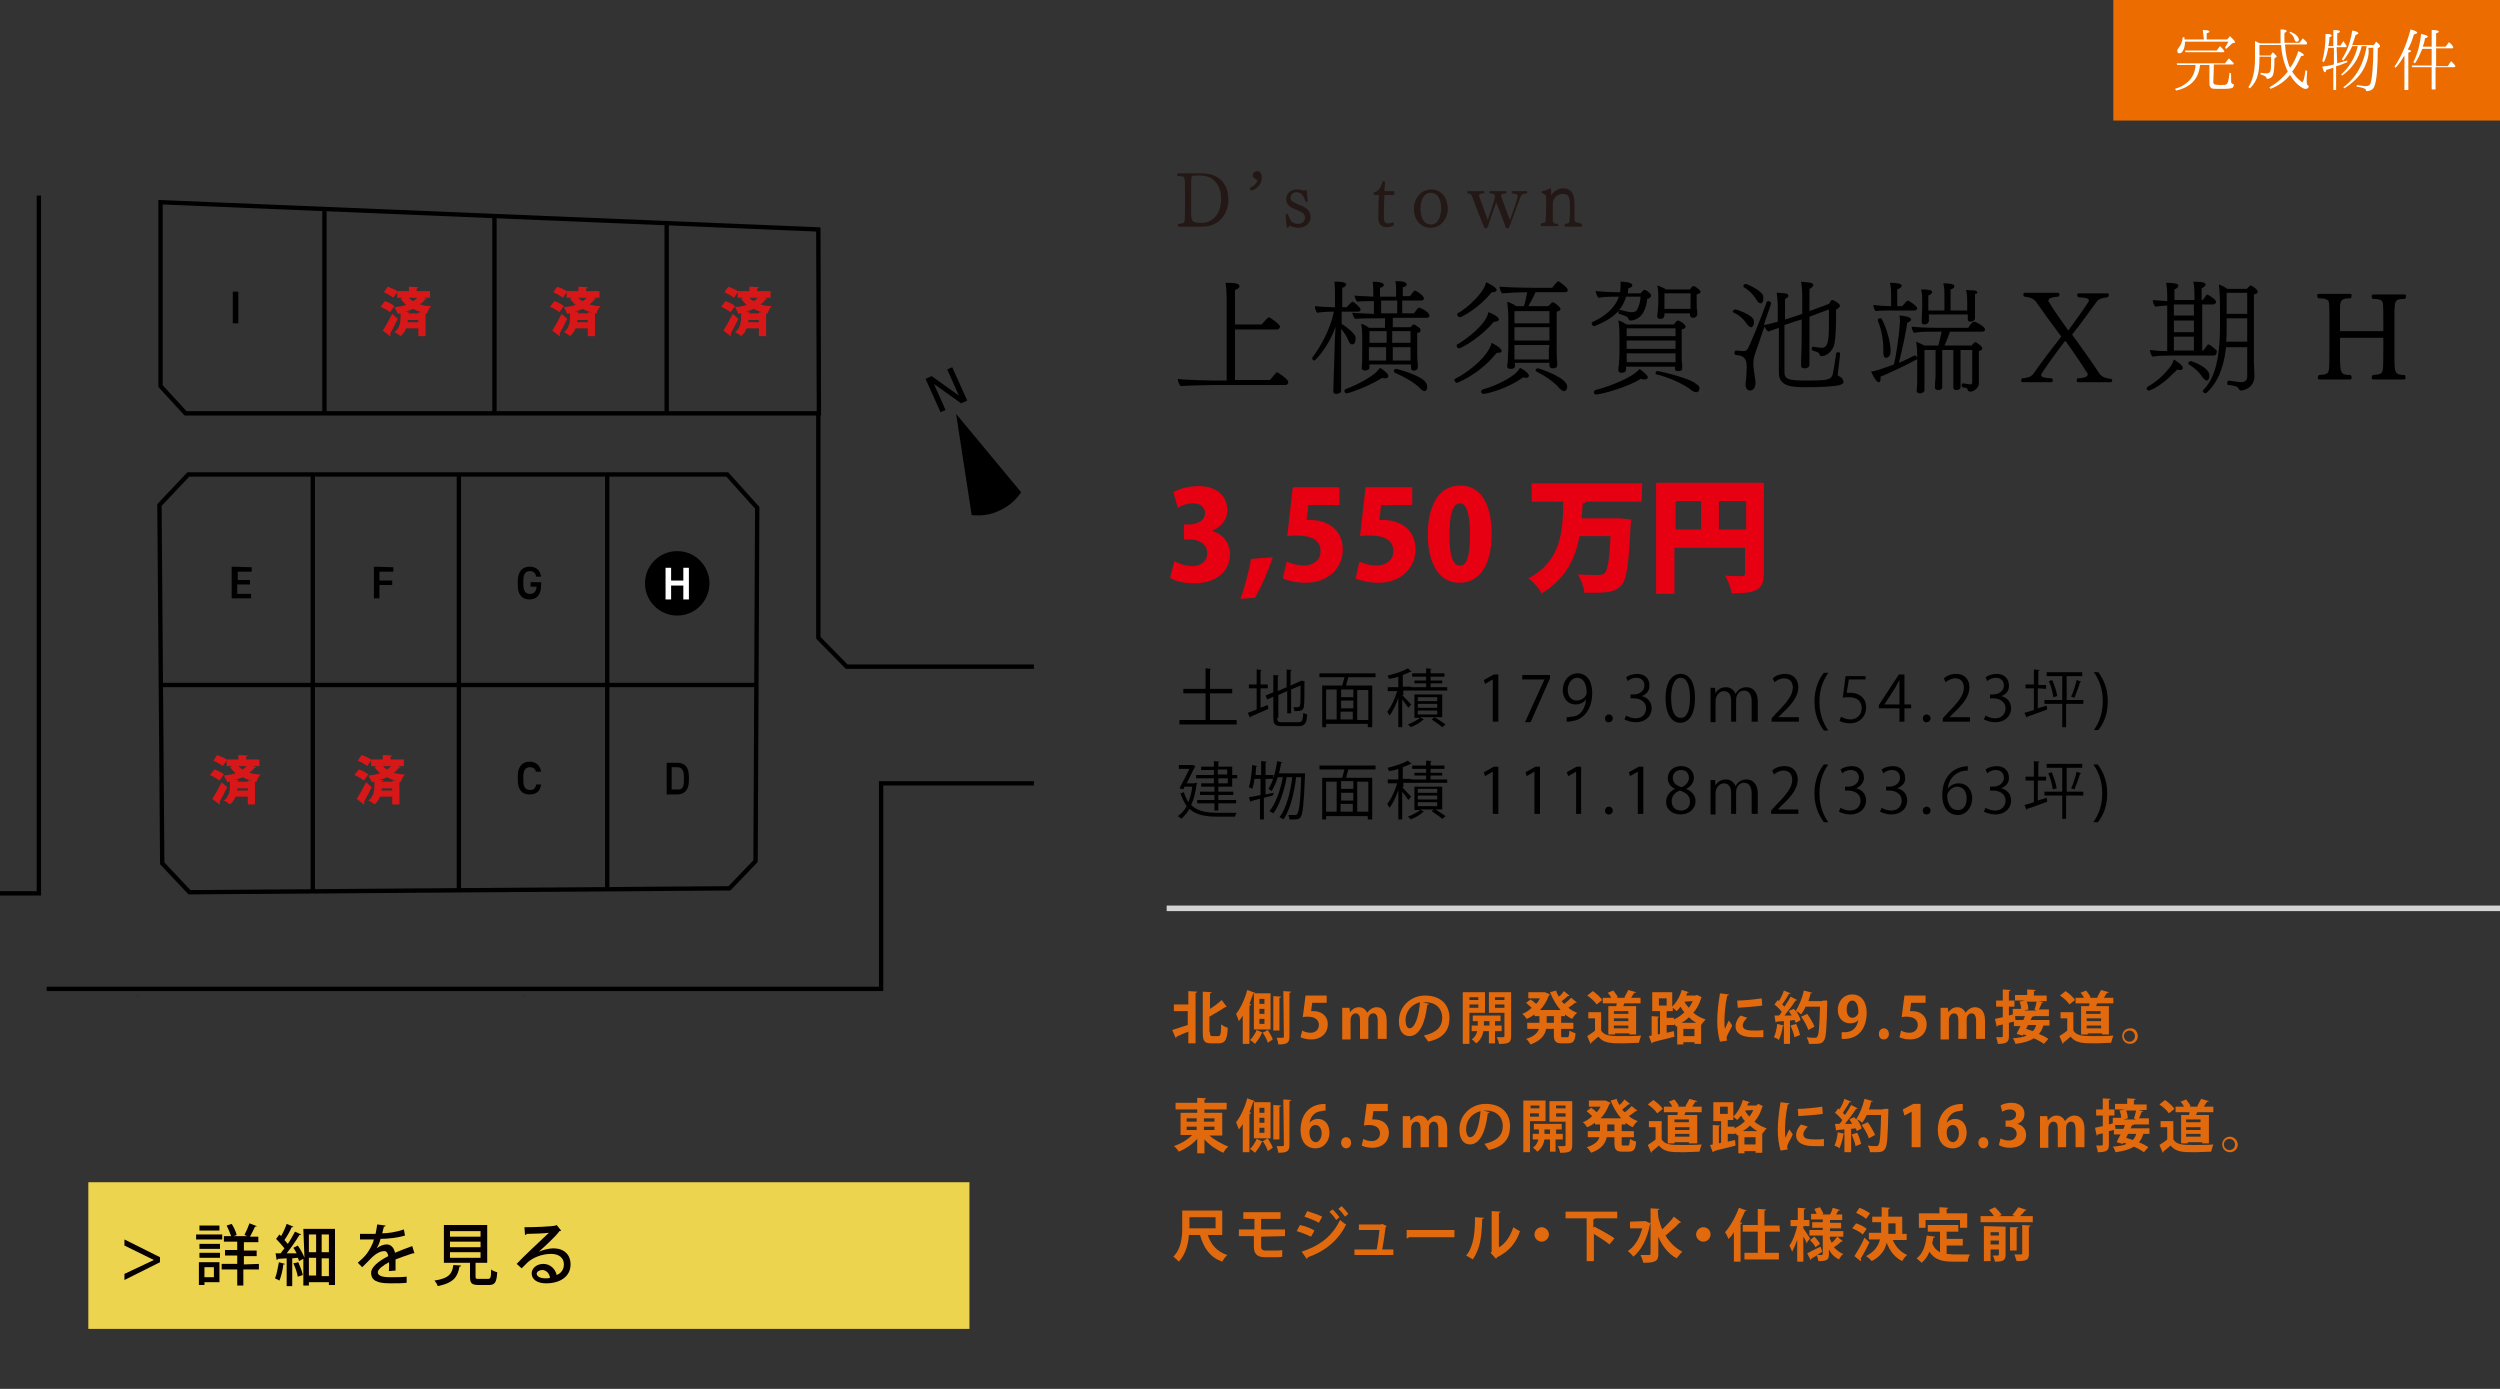 <?xml version="1.0" encoding="utf-8"?>
<!-- Generator: Adobe Illustrator 25.0.1, SVG Export Plug-In . SVG Version: 6.00 Build 0)  -->
<svg version="1.1" id="レイヤー_1" xmlns="http://www.w3.org/2000/svg" xmlns:xlink="http://www.w3.org/1999/xlink" x="0px"
	 y="0px" viewBox="0 0 450 250" style="enable-background:new 0 0 450 250;" xml:space="preserve">
<rect x="0" y="0" width="450" height="250" fill="#333333" stroke="none"/>
<style type="text/css">
	.st0{fill:none;}
	.st1{fill:#EDD44E;}
	.st2{fill:#070001;}
	.st3{fill:none;stroke:#D3D3D3;stroke-miterlimit:10;}
	.st4{fill:#231815;}
	.st5{fill:none;stroke:#040000;stroke-width:5.639214e-02;stroke-linecap:round;stroke-linejoin:round;stroke-miterlimit:10;}
	.st6{fill:none;stroke:#000000;stroke-width:0.783;stroke-miterlimit:10;}
	.st7{fill:#FFFFFF;}
	.st8{fill:#D71718;}
	.st9{fill:#EC6C00;}
	.st10{fill:#E60012;}
	.st11{fill:#E26A0E;}
</style>
<g>
	<rect y="0" class="st0" width="450" height="250"/>
</g>
<rect x="15.9" y="212.8" class="st1" width="158.6" height="26.4"/>
<path class="st2" d="M28.8,226.3v0.9l-6.4,3.2v-1.1l5.3-2.5l0,0l-5.3-2.6v-1.1L28.8,226.3z"/>
<path class="st2" d="M40,222.2v0.9h-4.7v-0.9H40z M39.5,227.2v3.6h-2.7v0.5h-1v-4.1H39.5L39.5,227.2z M35.9,224.8v-0.9h3.7v0.9H35.9
	z M35.9,226.4v-0.9h3.7v0.9H35.9z M39.5,220.6v0.9h-3.6v-0.9H39.5z M38.5,228.1h-1.7v1.8h1.7V228.1z M46.6,227.5v1h-2.8v2.9h-1.1
	v-2.9h-2.8v-1h2.8V226h-2.2v-1h2.2v-1.5h-2.4v-1h1.3c-0.2-0.6-0.5-1.3-0.8-1.9l0.9-0.3c0.4,0.6,0.8,1.5,0.9,2l-0.5,0.2h2.4l-0.5-0.2
	c0.3-0.6,0.7-1.5,0.9-2.1l1.3,0.5c0,0.1-0.2,0.1-0.3,0.1c-0.2,0.5-0.6,1.2-0.9,1.8h1.5v1h-2.6v1.5h2.3v1h-2.3v1.5L46.6,227.5
	L46.6,227.5z"/>
<path class="st2" d="M51.3,227.5c0,0.1-0.1,0.1-0.3,0.1c-0.1,1-0.4,2.2-0.7,2.9c-0.2-0.1-0.6-0.3-0.8-0.4c0.3-0.7,0.5-1.8,0.7-2.9
	L51.3,227.5z M54.6,221.2h5.7v10.1h-1.1v-0.5h-3.6v0.6h-1v-4.8l-0.8,0.4c0-0.2-0.1-0.4-0.2-0.6l-1,0.1v5h-1v-5
	c-0.6,0-1.2,0.1-1.6,0.1c0,0.1-0.1,0.2-0.2,0.2l-0.2-1.2h0.9c0.2-0.3,0.5-0.6,0.7-0.9c-0.4-0.5-1-1.2-1.5-1.7l0.6-0.8l0.3,0.3
	c0.4-0.7,0.8-1.6,1-2.2l1.2,0.5c0,0.1-0.1,0.1-0.3,0.1c-0.3,0.7-0.8,1.6-1.3,2.3c0.2,0.2,0.4,0.5,0.6,0.7c0.5-0.7,0.9-1.5,1.3-2.2
	l1.1,0.5c0,0.1-0.2,0.1-0.3,0.1c-0.6,1-1.5,2.3-2.3,3.3h1.8c-0.2-0.4-0.4-0.7-0.6-1l0.8-0.4c0.5,0.7,1,1.6,1.2,2.2L54.6,221.2
	L54.6,221.2z M53.7,227.2c0.3,0.7,0.7,1.7,0.8,2.3c-0.3,0.1-0.5,0.2-0.9,0.3c-0.1-0.6-0.4-1.6-0.8-2.4L53.7,227.2z M56.9,222.2h-1.3
	v3.2h1.3V222.2z M55.6,226.4v3.2h1.3v-3.2H55.6z M59.2,225.4v-3.2h-1.3v3.2H59.2z M57.9,229.7h1.3v-3.2h-1.3V229.7z"/>
<path class="st2" d="M74.6,225.6C74.5,225.6,74.5,225.6,74.6,225.6c-0.1,0-0.2,0-0.3,0c-0.9,0.3-2.1,0.7-3.1,1.1c0,0.3,0,0.6,0,0.9
	c0,0.3,0,0.7,0,1.1l-1.2,0.1c0-0.5,0.1-1.2,0-1.6c-1.1,0.6-2,1.3-2,1.8c0,0.6,0.7,0.9,2.2,0.9c1.1,0,2.2,0,3-0.1v1.1
	c-0.7,0.1-1.7,0.1-3,0.1c-2.3,0-3.4-0.5-3.4-1.9c0-1,1.3-2.1,3.1-3c-0.1-0.5-0.3-0.9-0.7-0.9c-0.8,0-1.7,0.5-2.7,1.6
	c-0.3,0.3-0.8,0.8-1.3,1.3l-0.8-0.8c0.6-0.5,1.2-1.1,1.6-1.6c0.5-0.7,1.1-1.7,1.3-2.6h-0.6c-0.5,0-1.3,0-1.9,0v-1c0.7,0,1.6,0,2.1,0
	h0.7c0.1-0.5,0.2-1,0.3-1.7l1.5,0.2c0,0.1-0.1,0.2-0.3,0.2c-0.1,0.4-0.2,0.8-0.3,1.2c0.9,0,2.5-0.2,3.9-0.7l0.2,1.1
	c-1.3,0.4-3.1,0.6-4.4,0.6c-0.2,0.8-0.5,1.4-0.7,1.7l0,0c0.5-0.4,1.2-0.7,1.8-0.7c0.7,0,1.3,0.5,1.5,1.5c1-0.4,2.2-0.9,3.1-1.2
	L74.6,225.6z"/>
<path class="st2" d="M83,227.8c0,0.1-0.1,0.2-0.3,0.2c-0.3,1.7-0.9,2.9-3.9,3.5c-0.1-0.3-0.4-0.8-0.6-1c2.7-0.4,3.2-1.3,3.4-2.8
	L83,227.8z M85.6,229.8c0,0.4,0.1,0.4,0.6,0.4h1.6c0.5,0,0.6-0.2,0.6-1.7c0.2,0.2,0.7,0.4,1.1,0.5c-0.1,1.8-0.4,2.3-1.5,2.3h-1.8
	c-1.3,0-1.6-0.3-1.6-1.5v-2.5h-4.7v-6.8h7.8v6.8h-2.1V229.8L85.6,229.8z M81,221.6v1h5.5v-1H81z M81,223.5v1h5.5v-1H81z M81,225.4v1
	h5.5v-1H81z"/>
<path class="st2" d="M97,225.3c0.7-0.3,1.8-0.6,2.6-0.6c1.9,0,3.1,1.1,3.1,2.9c0,2.2-1.9,3.4-4.4,3.4c-1.6,0-2.6-0.7-2.6-1.8
	c0-0.9,0.9-1.7,2.1-1.7c1.3,0,2.2,1,2.4,2c0.8-0.3,1.3-1,1.3-1.9c0-1.2-0.9-1.9-2.3-1.9c-1.7,0-3.3,0.7-4.2,1.5
	c-0.3,0.3-0.8,0.8-1.1,1.1l-0.9-0.8c0.9-1,4.2-4.1,5.8-5.6c-0.6,0.1-2.9,0.2-4,0.2c0,0.1-0.2,0.2-0.3,0.2l-0.1-1.4
	c1.6,0,4.8-0.1,5.6-0.3l0.2-0.1l0.8,1c-0.1,0.1-0.2,0.1-0.3,0.1C100.1,222.5,98,224.4,97,225.3L97,225.3L97,225.3z M98.1,230.1
	c0.3,0,0.7,0,0.9-0.1c-0.1-0.8-0.7-1.4-1.4-1.4c-0.5,0-1,0.3-1,0.7C96.7,229.9,97.5,230.1,98.1,230.1z"/>
<line class="st3" x1="450" y1="163.5" x2="210" y2="163.5"/>
<g>
	<g>
		<path class="st4" d="M216.4,40.8h-4.2c-0.1,0-0.2-0.1-0.2-0.2c0-0.1,0.1-0.2,0.1-0.3c0.9-0.1,1-0.1,1.1-0.5
			c0.1-0.3,0.1-1.4,0.1-2.7v-2.6c0-1.4,0-2.1-0.1-2.4c-0.1-0.3-0.2-0.4-1.2-0.4c-0.1-0.1-0.1-0.2-0.1-0.3s0.1-0.2,0.2-0.2h4.2
			c2.9,0,4.8,1.6,4.8,4.8C221.1,38.2,219.7,40.8,216.4,40.8z M216.1,31.6h-0.6c-1,0-1,0.1-1,0.2c-0.1,0.4-0.1,0.8-0.1,1.9v4.4
			c0,1.7,0.2,2,1.5,2h0.5c1.8,0,3.4-1.5,3.4-4.3C219.8,33,218.1,31.6,216.1,31.6z"/>
		<path class="st4" d="M225.3,34.3c-0.1,0-0.3-0.1-0.3-0.4v-0.1c1-0.4,1.3-1.1,1.3-1.3c0-0.1-0.1-0.1-0.1-0.2
			c-0.3-0.1-0.7-0.3-0.7-0.7c0-0.5,0.4-0.8,0.8-0.8c0.5,0,0.8,0.5,0.8,1C227.2,33,226.4,34,225.3,34.3z"/>
		<path class="st4" d="M235.9,39.1c0,1.3-1.2,1.9-2.2,1.9c-0.6,0-1.2-0.2-1.6-0.4c0,0-0.1,0.1-0.1,0.3c-0.1,0.1-0.2,0.1-0.2,0.1
			s-0.2,0-0.2-0.1l-0.2-2.2c0-0.1,0.1-0.2,0.2-0.2c0.1,0,0.1,0,0.2,0c0.2,0.6,0.5,1.1,0.6,1.3c0.3,0.3,0.8,0.5,1.2,0.5
			c0.8,0,1.3-0.4,1.3-1.2c0-1.5-3.3-1.1-3.4-3.2l0,0c0-1.2,1-1.8,1.9-1.8c0.5,0,1,0.1,1.4,0.3v-0.1c0-0.1,0.1-0.1,0.2-0.1
			c0.1,0,0.2,0,0.2,0.1l0.2,1.9c0,0.1-0.1,0.1-0.2,0.1c-0.1,0-0.1,0-0.2,0c-0.4-1.2-0.8-1.7-1.7-1.7c-0.5,0-1,0.4-1,1l0,0
			c0,0.6,0.4,0.7,1.4,1.2C235.4,37.4,235.9,38.1,235.9,39.1z"/>
		<path class="st4" d="M249.6,40.9c-1.1,0-1.5-0.7-1.5-1.7c0-1.1,0-2.9,0.1-3.9c0-0.2,0-0.2-0.1-0.2h-0.7c-0.1-0.1-0.1-0.2-0.1-0.3
			s0-0.1,0-0.2l0.4-0.1c0.4-0.2,0.8-0.6,1.2-1.9c0.2,0,0.4,0,0.4,0.3l0,0l-0.1,1.4c0,0.1,0,0.1,0.1,0.1h1.5c0.1,0,0.2,0.1,0.2,0.3
			s-0.1,0.4-0.2,0.4h-1.5c-0.1,0-0.1,0.1-0.1,0.1c-0.1,1.4-0.1,2.8-0.1,3.8s0.3,1.2,0.8,1.2c0.3,0,0.5-0.1,0.8-0.2l0,0
			c0.1,0,0.2,0.3,0.2,0.3C250.9,40.7,250.2,40.9,249.6,40.9z"/>
		<path class="st4" d="M257.5,41c-2,0-3-1.7-3-3.4c0-1.8,1.2-3.5,3.1-3.5c2,0,3,1.7,3,3.5C260.6,39.3,259.4,41,257.5,41z
			 M257.5,34.7c-1.3,0-1.8,1.5-1.8,2.8c0,1.4,0.4,2.9,1.9,2.9c1.3,0,1.8-1.5,1.8-2.9C259.4,36.2,259,34.7,257.5,34.7z"/>
		<path class="st4" d="M273.7,35.4c-0.5,1.4-1.3,3.5-2,5.4c-0.1,0.2-0.2,0.3-0.4,0.3c-0.2,0-0.3-0.1-0.3-0.3c-0.4-1.1-1.1-3-1.7-4.4
			c-0.4,1.3-1,2.8-1.5,4.4c-0.1,0.2-0.2,0.3-0.4,0.3c-0.2,0-0.3-0.2-0.3-0.3c-0.6-1.5-1.7-4.2-2.1-5.4c-0.2-0.5-0.3-0.5-0.8-0.6
			c-0.1-0.1-0.1-0.2-0.1-0.2s0-0.2,0.2-0.2h2.7c0.1,0,0.2,0.1,0.2,0.2c0,0.1,0,0.2-0.1,0.2c-0.4,0-0.9,0.1-0.9,0.4l0,0
			c0.4,1.1,1.1,3.1,1.6,4.4c0.5-1.5,1.2-3.5,1.3-4.3c-0.1-0.4-0.2-0.4-0.9-0.5c-0.1-0.1-0.1-0.2-0.1-0.2c0-0.1,0-0.2,0.2-0.2h2.7
			c0.1,0,0.2,0.1,0.2,0.2c0,0.1,0,0.2-0.1,0.2c-0.5,0-0.9,0.1-0.9,0.4c0,0,0,0,0,0.1c0.4,1.1,1.1,3.1,1.6,4.3
			c0.9-2.4,1.4-4.1,1.4-4.4c0-0.2-0.3-0.3-1-0.4c-0.1-0.1-0.1-0.2-0.1-0.2c0-0.1,0.1-0.2,0.2-0.2h2.4c0.1,0,0.2,0.1,0.2,0.2
			s0,0.2-0.1,0.2C274,34.9,273.9,35,273.7,35.4z"/>
		<path class="st4" d="M284.8,40.6c0,0.1,0,0.2-0.2,0.2h-2.8c-0.1,0-0.2-0.1-0.2-0.2s0.1-0.2,0.1-0.3c0.7-0.1,0.8-0.2,0.8-0.5
			c0-0.6,0.1-1,0.1-1.8v-0.8c0-1.2,0-2.3-1.3-2.3c-1.1,0-1.8,0.9-1.8,1.8v1.5c0,0.6,0,1.2,0,1.6c0.1,0.4,0.3,0.5,0.9,0.5
			c0.1,0.1,0.1,0.2,0.1,0.2c0,0.1-0.1,0.2-0.2,0.2h-2.8c-0.1,0-0.2-0.1-0.2-0.2c0-0.1,0.1-0.2,0.1-0.3c0.7-0.1,0.8-0.2,0.8-0.5
			c0.1-0.8,0.1-1.6,0.1-2.8v-1.2c0-0.6-0.1-0.7-0.7-0.9c-0.1-0.1-0.1-0.1-0.1-0.2c0-0.1,0-0.1,0.1-0.2c0.6-0.1,1.1-0.3,1.4-0.5
			c0.2,0,0.2,0.1,0.2,0.3v1c0.5-0.8,1.3-1.3,2.1-1.3c1.1,0,2.1,0.5,2.1,2.6V38c0,0.6,0,1.2,0,1.6c0.1,0.4,0.3,0.5,0.9,0.5
			C284.8,40.4,284.8,40.5,284.8,40.6z"/>
	</g>
</g>
<path d="M174.9,92.7c1.7,0.2,3.4,0,5-0.8c1.6-0.7,3-1.9,3.9-3.3l-11.7-14.1L174.9,92.7"/>
<g>
	<path d="M173,72.6l-4.9-3.5l2.1,4.7l-0.9,0.4l-2.7-6l1.1-0.5l4.9,3.5l-2.1-4.7l0.9-0.4l2.7,6L173,72.6z"/>
</g>
<g>
	<line class="st5" x1="24.8" y1="179.2" x2="24.9" y2="179.2"/>
</g>
<g>
	<line class="st5" x1="94.3" y1="179.2" x2="94.4" y2="179.2"/>
</g>
<polyline class="st6" points="186.1,141 158.6,141 158.6,178 8.4,178 "/>
<polyline class="st6" points="0,160.8 7,160.8 7,35.2 "/>
<polyline class="st6" points="186.1,120 152.4,120 147.3,114.8 147.3,74.4 "/>
<polygon class="st6" points="33.9,85.4 28.7,90.9 29.2,155.4 34.1,160.6 131.3,159.9 136,155 136.3,91.4 130.9,85.4 "/>
<line class="st6" x1="58.4" y1="37.7" x2="58.4" y2="74.4"/>
<line class="st6" x1="89" y1="38.9" x2="89" y2="74.4"/>
<line class="st6" x1="120" y1="40.2" x2="120" y2="74.4"/>
<line class="st6" x1="56.3" y1="85.4" x2="56.3" y2="160.5"/>
<line class="st6" x1="82.6" y1="85.4" x2="82.6" y2="160.3"/>
<line class="st6" x1="109.3" y1="85.4" x2="109.3" y2="160.1"/>
<line class="st6" x1="136.1" y1="123.3" x2="28.9" y2="123.3"/>
<polygon class="st6" points="28.9,36.4 147.3,41.3 147.4,74.4 33.4,74.4 28.9,69.5 "/>
<g>
	<path d="M42.9,58.2h-1v-5.7h1V58.2z"/>
</g>
<g>
	<path d="M45.3,102.1v0.8h-2.5v1.5H45v0.8h-2.3v1.7h2.5v0.8h-3.5V102L45.3,102.1L45.3,102.1z"/>
</g>
<circle cx="121.9" cy="105" r="5.8"/>
<g>
	<path d="M70.8,102.1v0.8h-2.5v1.6h2.3v0.8h-2.3v2.4h-1V102L70.8,102.1L70.8,102.1z"/>
</g>
<g>
	<path d="M97.4,104.9v0.4c0,1.8-0.8,2.6-2.1,2.6c-1.3,0-2.1-0.8-2.1-2.6v-0.7c0-1.8,0.9-2.6,2.1-2.6s1.9,0.6,2.1,1.8h-0.9
		c-0.1-0.7-0.5-1-1.1-1c-0.8,0-1.2,0.5-1.2,1.7v0.7c0,1.2,0.4,1.7,1.2,1.7c0.7,0,1.1-0.4,1.2-1.3h-1.1v-0.8h1.9V104.9z"/>
</g>
<g>
	<path d="M96.5,139.1c-0.1-0.7-0.5-1-1.1-1c-0.8,0-1.2,0.5-1.2,1.7v0.7c0,1.2,0.4,1.7,1.2,1.7c0.7,0,1-0.3,1.1-1h0.9
		c-0.2,1.3-0.9,1.8-2.1,1.8c-1.3,0-2.1-0.8-2.1-2.6v-0.7c0-1.8,0.9-2.6,2.1-2.6c1.1,0,1.9,0.6,2.1,1.8h-0.9V139.1z"/>
</g>
<g>
	<path d="M120,143v-5.7h1.9c1.3,0,2.1,0.7,2.1,2.5v0.7c0,1.8-0.9,2.5-2.1,2.5H120z M123.1,140.5v-0.7c0-1.2-0.4-1.7-1.2-1.7h-1v4h1
		C122.8,142.2,123.1,141.7,123.1,140.5z"/>
</g>
<g>
	<path d="M231.9,68.8c0,0.2-0.2,0.5-0.5,0.5h-12.7c-0.9,0-5.1,0.1-6.2,0.2c-0.2-0.2-0.5-0.9-0.5-1.3l0,0c1.2,0.2,5.8,0.3,7.4,0.3
		h1.4v-14c0-0.6,0-2.5-0.2-3.6c1.5,0,2.5,0.1,2.5,0.6c0,0.4-0.5,0.6-0.8,0.7v6.2h4.8c0,0,1.1-1.3,1.3-1.3s2,1.3,2,1.7
		c0,0.2-0.2,0.5-0.5,0.5h-7.6v9.1h6.3c0.5-0.6,1.1-1.4,1.3-1.4C229.9,67,231.9,68.2,231.9,68.8z"/>
	<path d="M244.9,55.7c0,0.2-0.1,0.4-0.5,0.4h-2.9v2.2c0.7,0.4,2.4,1.7,2.5,2.4c0,0.1,0,0.2,0,0.3s0,1-0.6,1c-0.2,0-0.5-0.2-0.6-0.5
		c-0.3-0.8-0.8-1.6-1.4-2.3V64c0,1.4,0,4.3,0,5s0,1.3,0,1.3c0,0.5-0.6,0.6-0.9,0.6c-0.3,0-0.5-0.1-0.5-0.5v-0.1
		c0-0.6,0.1-3.4,0.2-6.4c0-1.3,0.1-3.5,0.2-5.1c-1.3,3.8-3.7,6.1-3.8,6.1c-0.2,0-0.4-0.2-0.4-0.4v-0.1c1.5-2,3.3-5.2,3.9-8.3h-0.7
		c-0.6,0-1.8,0.1-2.3,0.2c-0.2-0.2-0.4-0.7-0.4-1.1c0,0,0,0,0-0.1c0.6,0.1,2.7,0.2,3.2,0.2h0.4v-2.1c0-0.7,0-1.5-0.1-2.5
		c0.1,0,0.1,0,0.2,0c0.4,0,1.9,0,1.9,0.5c0,0.4-0.6,0.6-0.7,0.6v3.5h0.8c0.3-0.3,0.6-0.7,0.9-0.9c0,0,0.1-0.1,0.2-0.1
		C243.6,54.3,244.9,55.3,244.9,55.7z M249.9,67.7c0,0.3-0.3,0.4-0.5,0.4s-0.4,0-0.6-0.1c-2.3,1.5-6,2.8-6.4,2.8
		c-0.2,0-0.4-0.2-0.4-0.4c0-0.2,0.1-0.3,0.3-0.4c2.2-0.8,4.4-2.1,5.3-2.9c0.2-0.2,0.4-0.4,0.8-0.9C248.9,66.5,249.9,67.2,249.9,67.7
		z M257.3,56.8c0,0.2-0.1,0.4-0.5,0.4h-6.1v1.7h3.2c0.4-0.5,0.5-0.5,0.6-0.5c0.2,0,0.8,0.5,1.1,0.7c0,0,0.1,0.2,0.1,0.4
		s-0.1,0.4-0.6,0.4v3.3c0,0.4,0,1.7,0.1,2.3c0,0.1,0,0.5,0,0.6c0,0,0,0,0,0.1c0,0.2-0.2,0.5-0.7,0.5c-0.3,0-0.5-0.1-0.5-0.4
		c0-0.1,0-0.2,0-0.3v-0.4h-7.5v0.1c0,0.2,0,0.3,0,0.5c0,0.4-0.6,0.5-0.8,0.5c-0.3,0-0.6-0.2-0.6-0.4l0,0c0.1-0.9,0.1-1.7,0.1-2.8
		c0,0,0-2.6,0-2.8c0-1.4-0.1-1.9-0.2-2.4c0.6,0.1,1,0.4,1.4,0.7h2.9v-1.7h-1.6c-0.8,0-2.9,0-3.8,0.1c-0.2-0.2-0.4-0.7-0.5-1.1
		c0.7,0.1,2.4,0.1,3.9,0.2v-2.3c-0.9,0-2.2,0-3,0.1c-0.2-0.2-0.4-0.7-0.5-1.1c0.7,0.1,2.1,0.1,3.4,0.2v-0.6c0-1.2-0.1-1.9-0.1-2.1
		c1.1,0,2,0.2,2,0.6c0,0.2-0.4,0.5-0.7,0.5v1.6h2.9v-0.6c0-1,0-1.4-0.1-2.2c1.4,0,2,0.2,2,0.6c0,0.4-0.7,0.5-0.7,0.5v1.6h1.3
		c0,0,0.7-1,0.9-1s1.6,0.9,1.6,1.4c0,0.2-0.1,0.4-0.5,0.4h-3.4v2.3h2.1c0.2-0.3,0.5-0.6,0.7-0.9c0.1-0.1,0.1-0.1,0.2-0.1h0.1
		C256.2,55.6,257.3,56.3,257.3,56.8z M249.5,59.6h-3v2.1h3.1v-2.1H249.5z M249.5,62.5h-3.1v2.4h3.1V62.5z M248.6,54.1v2.3h2.9v-2.3
		H248.6z M253.9,59.6h-3.3v2.1h3.3V59.6z M250.7,62.5v2.4h3.2c0-0.6,0-1.2,0-1.3v-1.1C253.9,62.5,250.7,62.5,250.7,62.5z
		 M256.9,69.7c0,0.4-0.2,0.7-0.5,0.7c-0.2,0-0.5-0.2-0.8-0.5c-0.9-1-2.9-2.1-4.5-2.8c-0.1,0-0.2-0.2-0.2-0.3c0-0.2,0.1-0.4,0.4-0.4
		c0.3,0,4.5,1.2,5.3,2.4C256.8,69,256.9,69.4,256.9,69.7z"/>
	<path d="M270.3,63.2c0,0.2-0.2,0.3-0.6,0.3c-0.1,0-0.2,0-0.3,0c-1.7,2.2-4.4,4.3-7.1,5.4h-0.1c-0.2,0-0.4-0.3-0.4-0.5
		c0-0.1,0-0.2,0.1-0.2c2.8-1.4,6.1-4.3,6.6-6.5C268.8,61.9,270.3,62.6,270.3,63.2z M269.8,57.5c0,0.2-0.3,0.4-0.6,0.4
		c-0.1,0-0.2,0-0.3,0c-2.2,2.7-5.8,4.8-6.3,4.8c-0.2,0-0.4-0.2-0.4-0.5c0-0.1,0-0.2,0.1-0.2c1.3-0.7,5.3-3.6,5.6-5.8
		C268,56.2,269.8,56.9,269.8,57.5z M269.4,52.2c0,0.2-0.3,0.4-0.7,0.4c-0.1,0-0.2,0-0.2,0c-2.2,2.8-5.4,4.5-5.7,4.5
		c-0.1,0-0.3-0.1-0.4-0.2c0-0.1-0.1-0.2-0.1-0.3s0-0.2,0.1-0.2c1.8-1,4.8-3.8,5.1-5.6C267.9,51,269.4,51.7,269.4,52.2z M275.2,67.6
		c0,0.3-0.2,0.4-0.5,0.4c-0.2,0-0.3,0-0.5-0.1c-3.2,2.3-6.9,3-7.1,3s-0.5-0.1-0.5-0.4c0-0.2,0.1-0.3,0.3-0.4c2.6-0.7,5.2-2.2,6-3
		c0.2-0.2,0.4-0.4,0.7-0.9C274.9,66.9,275.2,67.4,275.2,67.6z M282.2,52.2c0,0.2-0.1,0.4-0.5,0.4h-5.3c-0.4,0.9-0.9,1.8-1.3,2.5h3.6
		c0.2-0.2,0.4-0.4,0.6-0.6c0.1-0.1,0.1-0.1,0.2-0.1c0.3,0,1.4,0.9,1.4,1.2c0,0.2-0.2,0.4-0.7,0.5v6.3c0,0.3,0,2.4,0.1,2.6
		c0,0.2,0,0.6,0,0.7c0,0.5-0.4,0.6-0.8,0.6s-0.6-0.2-0.6-0.5v-0.5h-6.2c0,0.2,0,0.3,0,0.4c0,0,0,0,0,0.1c0,0.5-0.3,0.6-0.8,0.6
		c-0.3,0-0.6-0.1-0.6-0.5v-0.1c0,0,0-0.3,0.1-0.7c0-0.8,0.1-2,0.1-2.5V57c0-0.8-0.1-1.8-0.2-2.7c0.5,0.2,1.1,0.4,1.6,0.8h1.4
		c0.3-0.9,0.3-1.1,0.6-2.5c-1.3,0-3.4,0.1-4.5,0.2c-0.3-0.3-0.4-0.7-0.5-1.2c1,0.1,4,0.2,6.1,0.2h3.4c0.9-1.2,1.1-1.2,1.1-1.2
		C280.5,50.6,282.2,51.7,282.2,52.2z M278.9,56h-6.3v2.2h6.3V56z M278.9,58.9h-6.3v2.4h6.3V58.9z M278.9,62.1h-6.3v1.1
		c0,0.2,0,1,0,1.5h6.2c0-0.5,0-1.6,0-1.8L278.9,62.1L278.9,62.1z M282.1,69.6c0,0.4-0.2,0.8-0.6,0.8c-0.2,0-0.5-0.2-0.8-0.5
		c-0.9-1.1-2.5-2.2-4.1-3c-0.1-0.1-0.2-0.2-0.2-0.2c0-0.2,0.2-0.4,0.4-0.4c0.3,0,4.3,1.4,5,2.6C282,69.1,282.1,69.4,282.1,69.6z"/>
	<path d="M297.2,53.2c0,0.3-0.3,0.5-0.7,0.6c-0.1,0.7-0.2,1.4-0.5,2c-0.5,1.4-1.8,1.9-2.5,1.9c-0.2,0-0.3-0.1-0.4-0.3
		c-0.1-0.4-0.2-0.4-1.6-0.9c-0.2,0-0.2-0.2-0.2-0.3c0-0.2,0.1-0.4,0.3-0.4c0,0,0,0,0.1,0c0.5,0.1,1.4,0.4,2,0.4s0.9-0.2,1.1-0.7
		c0.3-0.6,0.5-1.5,0.5-2.1h-2.6c-0.8,2.7-2.8,4.2-5.7,5.3c0,0,0,0-0.1,0s-0.4-0.2-0.4-0.5c0-0.1,0-0.1,0.1-0.2
		c2.2-1,4.1-2.5,4.8-4.6c-1,0-2.8,0-3.7,0.2c-0.2-0.3-0.4-0.7-0.5-1.2c1,0.1,2.8,0.2,4,0.2h0.4c0.1-0.4,0.1-0.8,0.1-1.2
		c0-0.2,0-0.5,0-0.7c0.5,0,2.1,0.1,2.1,0.6c0,0,0,0.1,0,0.2c-0.1,0.2-0.4,0.3-0.7,0.4c0,0.3-0.1,0.6-0.1,0.9h2.3
		c0.1-0.1,0.5-0.6,0.6-0.6C296.1,52,297.2,52.8,297.2,53.2z M296.6,67.9c0,0.4-0.5,0.4-0.6,0.4c-0.2,0-0.4,0-0.7-0.1
		c-1.9,1.3-6.9,2.8-8,2.8c-0.2,0-0.4-0.1-0.4-0.4c0-0.2,0.1-0.3,0.3-0.4c2.7-0.7,6.8-2.3,7.9-3.8C295.4,66.6,296.6,67.5,296.6,67.9z
		 M303.4,58.8c0,0.3-0.3,0.4-0.7,0.5v4.6c0,0.2,0,1.5,0.1,1.7c0,0.2,0,0.6,0,0.7c0,0.4-0.3,0.5-0.8,0.5c-0.4,0-0.5-0.2-0.5-0.4V66
		h-8.8c0,0.7,0,1.1-0.8,1.1c-0.3,0-0.6-0.1-0.6-0.5c0,0,0,0,0-0.1s0-0.4,0.1-0.7c0-0.8,0.1-1.3,0.1-1.8v-3.5c0-0.8,0-1.9-0.2-2.8
		c0.5,0.1,1,0.4,1.5,0.7h8.5c0.2-0.3,0.5-0.7,0.7-0.7h0.1C302.5,57.8,303.4,58.4,303.4,58.8z M301.6,63.6h-8.8v0.8
		c0,0.1,0,0.4,0,0.8h8.8c0-0.3,0-0.7,0-1V63.6z M301.6,59.1h-8.8v1.4h8.8V59.1z M301.6,61.3h-8.8v1.5h8.8V61.3z M305.9,69.9
		c0,0.4-0.2,0.7-0.6,0.7c-0.2,0-0.5-0.1-0.9-0.4c-1.2-1-4-2.3-6.2-2.8c-0.1,0-0.2-0.1-0.2-0.2c0-0.2,0.1-0.4,0.3-0.4
		c0.6,0,6.3,1.4,7.1,2.4C305.8,69.3,305.9,69.7,305.9,69.9z M306.1,52.5c0,0.3-0.4,0.4-0.7,0.5v1.5c0,0.5,0,1.2,0.1,1.4
		c0,0.2,0,0.6,0,0.7c0,0.2-0.2,0.6-0.7,0.6c-0.4,0-0.6-0.2-0.6-0.5v-0.3h-4.6c0,0.1,0,0.2,0,0.2c0,0.7-0.4,0.8-0.7,0.8
		c-0.3,0-0.6-0.1-0.6-0.5v-0.1c0,0,0-0.3,0.1-0.7c0-0.5,0.1-1.1,0.1-1.5c0-1.7,0-2.6-0.2-3.2c0.5,0.1,1.1,0.4,1.6,0.7h4.3
		c0.1-0.2,0.3-0.4,0.4-0.5s0.1-0.1,0.2-0.1C305,51.4,306.1,52.2,306.1,52.5z M304.3,52.8h-4.7V55c0,0,0,0,0,0.6h4.7c0-0.3,0-0.8,0-1
		V52.8z"/>
	<path d="M315.7,58.1c0,0.4-0.2,0.8-0.5,0.8c-0.2,0-0.5-0.2-0.7-0.5c-0.7-1-1.3-1.6-2.4-2.1c-0.1-0.1-0.2-0.2-0.2-0.2
		c0-0.1,0-0.2,0.1-0.2c0.1-0.1,0.2-0.2,0.4-0.2c0.2,0,2.5,0.8,3.1,1.6C315.7,57.5,315.7,57.8,315.7,58.1z M331.2,69.3
		c-1.2,0.3-4,0.4-5.9,0.4c-2.5,0-5.1,0-5.1-2.6V59c-0.8,0.3-1.5,0.5-1.9,0.7c-0.3-0.2-0.5-0.6-0.7-0.9c-0.5,1.3-0.8,2.4-1.1,3.2
		c-0.7,1.9-0.9,2.5-0.9,3.4s0.2,1.8,0.3,2.7c0,0.2,0.1,0.4,0.1,0.7c0,1.3-0.7,1.5-1,1.5c-0.5,0-0.8-0.5-0.8-1.1c0-0.1,0-0.2,0-0.2
		c0.1-0.5,0.2-1.9,0.2-2.9c0-1.2-0.2-2.1-1.9-2.2c-0.2,0-0.3-0.2-0.3-0.4s0.1-0.4,0.3-0.4l0,0c0.5,0,1,0.1,1.4,0.1
		c0.3,0,0.5-0.2,0.7-0.4c0.5-1,1.9-4.3,3.4-8.4c0-0.1,0.2-0.2,0.3-0.2c0.2,0,0.5,0.2,0.5,0.4s-1.2,3.4-1.3,3.9
		c0.8-0.1,1.7-0.4,2.5-0.6v-2.8c0-0.8-0.1-1.7-0.2-2.4c0.9,0,1.4,0.1,1.4,0.1c0.5,0,0.7,0.2,0.7,0.4s-0.2,0.5-0.6,0.6v3.7
		c0.8-0.2,1.5-0.5,1.9-0.6l1.2-0.4v-3.3c0,0,0-1.5-0.2-2.5c0.6,0.1,1.3,0.1,1.7,0.2c0.3,0.1,0.5,0.2,0.5,0.4c0,0.3-0.5,0.6-0.7,0.7
		v4l3.5-1.3c0.2-0.2,0.2-0.4,0.4-0.6c0.1-0.1,0.1-0.1,0.2-0.1h0.1c1.1,0.5,1.3,0.9,1.3,1c0,0.2-0.2,0.5-0.7,0.7
		c0,3.3-0.1,5.1-0.3,6.2c-0.3,1.3-1.4,2.2-2.3,2.2c-0.4,0-0.3-0.3-0.5-0.5c-0.1-0.2-0.2-0.2-1.1-0.5c-0.1,0-0.2-0.2-0.2-0.3
		c0-0.2,0.1-0.4,0.3-0.4l0,0c0.4,0.1,1.1,0.2,1.5,0.2c1.1,0,1.3-1.1,1.3-4.2c0,0,0,0,0-2.7l-3.5,1.3v2.8c0,2.7,0,3.5,0,4.5
		c0,0.2,0,1.1,0,1.4c0,0,0,0.6-0.9,0.6c-0.3,0-0.6-0.1-0.6-0.5c0,0,0-0.6,0-1.1c0.1-1.7,0.1-4.2,0.1-4.8v-2.4l-1,0.3
		c-0.5,0.2-1.3,0.4-2.1,0.7V67c0,1.2,0.6,1.5,3.8,1.5c3.6,0,4.5-0.1,4.8-0.9c0.1-0.2,0.2-0.5,0.7-3.9c0-0.2,0.2-0.3,0.4-0.3
		c0.2,0,0.3,0.1,0.3,0.3l0,0c0,0.4-0.3,2.9-0.4,3.6v0.1c0,0.2,0,0.2,0.2,0.3c0.3,0.2,0.7,0.3,0.7,0.7l0,0
		C332,68.8,331.8,69.1,331.2,69.3z M317.4,53.8c0,0.5-0.2,0.8-0.5,0.8c-0.2,0-0.5-0.2-0.7-0.6c-0.7-1.1-1.3-1.7-2.3-2.3
		c-0.1-0.1-0.1-0.1-0.1-0.2c0-0.2,0.2-0.4,0.4-0.4c0.3,0,2.8,1.2,3.1,2C317.4,53.3,317.4,53.5,317.4,53.8z"/>
	<path d="M338.5,67.8c0,0.1,0,0.3,0,0.4c0,0.3-0.1,0.6-0.3,0.6c-0.4,0-0.9-0.8-1.4-1.9c0.7-0.1,2-0.5,4.1-1.3
		c0.3-1.1,0.9-4.6,1.1-7.7c0-0.8-0.1-1-0.1-1.1c0.5,0,2.1,0.2,2.1,0.7c0,0.2-0.2,0.4-0.7,0.6c-0.2,1.6-1,5.3-1.5,7.2
		c1-0.4,2-0.9,2.8-1.3h0.1c0.2,0,0.4,0.3,0.4,0.5c0,0.1,0,0.2-0.1,0.2C343,65.8,340.4,67,338.5,67.8z M345.1,55.5
		c0,0.2-0.2,0.4-0.5,0.4h-5c-0.7,0-1.3,0-2,0.1c-0.2-0.3-0.4-0.7-0.4-1.1c0.9,0.1,2,0.2,3,0.2h0.2v-2.3c0-0.6,0-0.9-0.2-1.9
		c1.4,0,2.1,0.2,2.1,0.5c0,0.4-0.6,0.6-0.8,0.7v3h0.9c0.4-0.4,0.8-1,1-1C343.6,54.1,345.1,55.1,345.1,55.5z M339.5,64.4
		c-0.4,0-0.5-0.4-0.5-1v-0.1c0-0.2,0-0.3,0-0.5c0-1.7-0.4-3.7-1-5.1c0,0,0,0,0-0.1c0-0.2,0.2-0.3,0.4-0.3c0.1,0,0.2,0,0.3,0.1
		c0.9,1.6,1.6,4.3,1.6,5.6C340.4,64,339.9,64.4,339.5,64.4z M357.3,59.3c0,0.2-0.1,0.4-0.5,0.4H351c-0.3,0.8-0.6,1.7-1,2.5h4.9
		c0.2-0.3,0.5-0.6,0.7-0.6h0.1c0.7,0.5,1.1,0.8,1.1,1.1s-0.3,0.4-0.6,0.5v4.1c0,0.6,0,1,0,1.3c0,0.2,0,0.3,0,0.5
		c-0.1,0.9-1.1,1.4-1.5,1.4c-0.3,0-0.4-0.1-0.5-0.3c-0.1-0.2-0.1-0.4-0.4-0.4c-0.2,0-0.5-0.1-0.5-0.1c-0.2,0-0.2-0.2-0.2-0.3
		c0-0.2,0.1-0.4,0.2-0.4l0,0c0.9,0.1,1.2,0.2,1.3,0.2c0.3,0,0.4-0.1,0.4-0.4V63h-2.1v4.5c0,0.2,0,0.7,0,1.1c0,0.2,0,1,0,1.1l0,0
		c0,0.3-0.4,0.5-0.6,0.5c-0.1,0-0.2,0-0.2,0c-0.2,0-0.5-0.1-0.5-0.4c0,0,0,0,0-0.1c0-0.2,0-0.4,0-0.6c0-0.5,0-1.5,0-1.6V63h-2v4.5
		c0,0.3,0,0.7,0,1.1v1.1l0,0c0,0.3-0.3,0.5-0.6,0.5c-0.1,0-0.2,0-0.2,0c-0.2,0-0.5-0.1-0.5-0.4c0-0.1,0-0.5,0-0.7
		c0-0.5,0.1-0.6,0.1-1.6V63h-2v4.5c0,0.3,0,2.1,0,2.3v0.5c0,0.2-0.3,0.5-0.8,0.5c-0.3,0-0.6-0.1-0.6-0.5l0,0
		c0.1-0.8,0.1-2.1,0.1-3.2c0,0,0-1.6,0-1.9c0-1.8,0-2.6-0.2-3.7c0.5,0.2,1.1,0.5,1.5,0.7h2.5c0.2-0.7,0.4-1.6,0.6-2.5h-1.6
		c-1.1,0-2.2,0-3.4,0.2c-0.2-0.3-0.4-0.7-0.4-1.1c1,0.1,2.3,0.2,4.3,0.2h5.9c0-0.1,0.7-1.1,1-1.1C355.7,57.9,357.3,58.8,357.3,59.3z
		 M355.5,52.9v2c0,0.4,0,1,0,1.5c0,0.4,0,0.7,0,0.9c0,0.4-0.5,0.6-0.8,0.6s-0.5-0.1-0.5-0.4l0,0c0-0.3,0-0.6,0-0.9h-7
		c0,0.1,0,0.3,0,0.4c0,0.5,0,0.7,0,0.8s-0.2,0.6-0.8,0.6c-0.3,0-0.5-0.1-0.5-0.5c0-0.8,0.1-1.7,0.1-2.5v-1.3c0-0.7,0-1-0.2-2
		c1.4,0,2,0.1,2,0.5c0,0.1-0.2,0.4-0.7,0.6v2.7h2.9v-3c0-0.6,0-0.9-0.2-1.9c1.4,0,2,0.2,2,0.5c0,0.2-0.2,0.5-0.7,0.6v3.8h3v-1.7
		c0-0.7,0-1-0.2-2c0.6,0,1.2,0.1,1.6,0.1c0.2,0,0.4,0.2,0.4,0.4C356.2,52.7,355.7,52.9,355.5,52.9z"/>
	<path d="M380.2,68.5c0,0.2-0.1,0.3-0.3,0.3H374c-0.1,0-0.2-0.2-0.2-0.3c0-0.1,0-0.3,0.2-0.4c1.6-0.1,1.8-0.4,1.8-0.8
		c-1-1.6-2.6-4-4-5.9c0,0,0,0-0.1,0c0,0,0,0-0.1,0.1c-1.9,2.5-3.8,5.2-4.2,5.9c0,0.5,0.4,0.6,1.9,0.7c0.2,0.1,0.2,0.3,0.2,0.4
		c0,0.2-0.1,0.3-0.3,0.3h-5.1c-0.2,0-0.3-0.1-0.3-0.3c0-0.2,0.1-0.3,0.2-0.4c1.1-0.1,1.6-0.3,2-0.8c0.9-1.3,3.1-4.3,4.8-6.4
		c0.1-0.2,0.2-0.2,0.2-0.3s0-0.1-0.1-0.2c-1.6-2.1-3.3-4.5-4.5-6.2c-0.5-0.5-1-0.7-2-0.8c-0.2-0.1-0.2-0.3-0.2-0.4
		c0-0.2,0.1-0.3,0.3-0.3h5.9c0.2,0,0.3,0.1,0.3,0.3s-0.1,0.3-0.2,0.4c-1.5,0.1-1.8,0.4-1.8,0.8c0.9,1.5,2.5,3.8,3.6,5.3l0,0l0,0
		c1.6-2.2,3.5-4.9,3.7-5.3c0-0.5-0.3-0.6-1.9-0.7c-0.2-0.1-0.2-0.3-0.2-0.4c0-0.2,0.1-0.3,0.3-0.3h5.1c0.2,0,0.3,0.1,0.3,0.3
		c0,0.1-0.1,0.3-0.2,0.4c-1,0.1-1.6,0.3-2,0.8c-1.1,1.5-2.8,3.9-4.4,5.9l0,0c0,0,0,0.1,0.1,0.2c1.6,2.2,3.6,5,4.9,7
		c0.5,0.5,1,0.7,2,0.8C380.1,68.2,380.2,68.4,380.2,68.5z"/>
	<path d="M392.9,66.2c0,0.3-0.2,0.4-0.5,0.4c-0.2,0-0.3,0-0.5-0.1c-0.2,0.2-0.4,0.5-0.7,0.7c-2.3,2.4-4.2,3.1-4.4,3.1
		c-0.3,0-0.4-0.2-0.4-0.4c0-0.1,0.1-0.2,0.2-0.3c2-1.1,3.5-2.8,4.2-3.8c0.2-0.3,0.4-0.8,0.5-1.1C392.2,65.3,392.9,65.8,392.9,66.2z
		 M399,63.5c0,0.2-0.2,0.5-0.5,0.5h-7.6c-0.9,0-2.4,0-3.4,0.2c-0.3-0.2-0.5-0.8-0.5-1.2c0.7,0.1,1.8,0.2,3.1,0.2V55
		c-0.7,0-1.4,0.1-2.1,0.2c-0.3-0.2-0.5-0.8-0.5-1.2c0.7,0.1,1.5,0.1,2.6,0.2v-0.9c0-0.5,0-1.4-0.2-2.4c1.6,0,2.2,0.2,2.2,0.5
		c0,0.1,0,0.4-0.7,0.7V54h3.6v-0.9c0-0.5,0-1.4-0.2-2.4c1.7,0,2.2,0.2,2.2,0.5c0,0.4-0.6,0.6-0.7,0.7V54h0.2c0.7-1,0.7-1,0.8-1
		c0.1,0,1.6,0.9,1.6,1.3c0,0.2-0.2,0.5-0.5,0.5h-2v8.3h0.2c0.7-1,0.8-1.1,0.9-1.1c0.3,0,1.1,0.7,1.6,1.2
		C398.9,63.3,399,63.4,399,63.5z M394.9,54.8h-3.6v2h3.6V54.8z M394.9,57.7h-3.6v2.1h3.6V57.7z M394.9,60.6h-3.6v2.5h3.6V60.6z
		 M397.7,67.6c0,0.5-0.2,0.9-0.5,0.9c-0.2,0-0.4-0.2-0.7-0.5c-0.7-1.1-1.5-1.8-2.5-2.4c-0.1,0-0.1-0.1-0.1-0.2
		c0-0.2,0.2-0.4,0.4-0.4C394.2,64.9,397.7,66,397.7,67.6z M406.4,52.5c0,0.3-0.3,0.4-0.7,0.5v12.1c0,0.7,0.1,1.8,0.1,2.5
		c0,2.5-2.3,2.7-2.4,2.7c-0.5,0-0.4-0.7-1.1-0.8c-0.5-0.1-0.7-0.2-1.2-0.2c-0.2,0-0.2-0.2-0.2-0.4c0-0.2,0.1-0.4,0.3-0.4l0,0
		c2,0.3,2,0.3,2.2,0.3c0.6,0,1.1-0.3,1.1-1v-5.3h-3.8c-0.5,4.3-1.8,6.6-3.5,8.2c-0.1,0.1-0.1,0.1-0.2,0.1c-0.2,0-0.5-0.2-0.5-0.4
		c0-0.1,0-0.1,0.1-0.2c1.7-1.8,3-4.6,3-11.6c0-4.5,0-5.8-0.2-7.4c0.5,0.2,1,0.4,1.5,0.8h3.5c0.2-0.2,0.6-0.6,0.7-0.6h0.1
		C406.3,52,406.4,52.4,406.4,52.5z M400.8,57.3v1.5c0,1,0,1.9-0.1,2.7h3.8v-4.2H400.8z M400.8,52.7v3.8h3.7v-3.8H400.8z"/>
	<path d="M433,68c0,0.2-0.1,0.3-0.3,0.3h-5.5c-0.2,0-0.3-0.1-0.3-0.3c0-0.2,0.1-0.4,0.2-0.5c1.4-0.1,1.6-0.2,1.8-0.9
		c0.1-0.5,0.1-2.2,0.1-4.3V61c0-0.2,0-0.2-0.2-0.2h-7.3c-0.2,0-0.3,0-0.3,0.2v2.9c0,3.3,0.1,3.6,1.9,3.6c0.1,0.1,0.2,0.3,0.2,0.5
		s-0.1,0.3-0.3,0.3h-5.5c-0.2,0-0.3-0.1-0.3-0.3c0-0.2,0.1-0.4,0.2-0.5c1.4-0.1,1.6-0.2,1.8-0.9c0.1-0.5,0.1-2.2,0.1-4.3v-4.1
		c0-2.1,0-3.3-0.1-3.8c-0.1-0.4-0.4-0.7-1.9-0.7c-0.1-0.1-0.2-0.3-0.2-0.5s0.1-0.3,0.3-0.3h5.6c0.2,0,0.3,0.1,0.3,0.3
		s-0.1,0.4-0.2,0.5c-1.8,0-1.9,0.4-1.9,2.1c0,0.6,0,1.4,0,2.5v1.1c0,0.2,0,0.2,0.3,0.2h7.3c0.2,0,0.2,0,0.2-0.2v-1.1
		c0-2.1,0-3.3-0.1-3.8c-0.1-0.4-0.4-0.7-1.8-0.7c-0.2-0.1-0.2-0.3-0.2-0.5s0.1-0.3,0.3-0.3h5.6c0.2,0,0.3,0.1,0.3,0.3
		s-0.1,0.4-0.2,0.5c-1.8,0-1.8,0.3-1.9,2.1v8c0,3.2,0,3.6,1.9,3.6C432.9,67.6,433,67.8,433,68z"/>
</g>
<g>
	<path class="st7" d="M120.8,104.5h2.2v-2.3h1v5.7h-1v-2.5h-2.2v2.5h-1v-5.7h1V104.5z"/>
</g>
<g>
	<g>
		<path class="st8" d="M64.6,138.5c0.6,0.2,1.4,0.6,1.7,0.9l-0.8,1.1c-0.3-0.3-1.1-0.7-1.7-1L64.6,138.5z M64.2,143.8
			c0.5-0.7,1.1-1.9,1.7-3l1,0.9c-0.5,1-1,2-1.4,2.7c0.1,0.1,0.1,0.1,0.1,0.2c0,0.1,0,0.1-0.1,0.2L64.2,143.8z M71.6,137.9l0.5,0.2
			c0,0.1-0.1,0.1-0.3,0.1c-0.2,0.3-0.5,0.6-0.9,0.9c0.6,0.2,1.3,0.3,2,0.3c-0.3,0.3-0.6,0.8-0.7,1.3h-0.1c0,0-0.1,0-0.2,0.1v4h-1.3
			v-1.4h-2.2c-0.2,0.5-0.5,1-1,1.4c-0.2-0.2-0.8-0.6-1.1-0.7c1-0.7,1.1-2,1.1-2.7v-0.7c-0.2,0-0.3,0.1-0.5,0.1
			c-0.1-0.3-0.4-0.9-0.6-1.2c0.7-0.1,1.5-0.2,2.1-0.4c-0.3-0.3-0.7-0.7-1-1.1l0.4-0.2h-1v-1l-0.7,1c-0.3-0.3-1.1-0.7-1.7-1l0.7-1
			c0.5,0.2,1.3,0.5,1.7,0.8l0,0h2.1v-0.8l1.7,0.1c0,0.1-0.1,0.2-0.3,0.2v0.5h2.4v1.2L71.6,137.9L71.6,137.9z M70.7,140.5h0.6
			c-0.6-0.1-1.1-0.3-1.6-0.6c-0.5,0.2-1,0.4-1.5,0.5H69c0,0.1-0.1,0.2-0.3,0.2v0.1h1.9L70.7,140.5L70.7,140.5z M68.7,141.9
			c0,0.1,0,0.2,0,0.4h1.9v-0.4H68.7z M68.9,137.9c0.3,0.3,0.5,0.5,0.8,0.6c0.3-0.2,0.5-0.4,0.7-0.6H68.9z"/>
	</g>
</g>
<g>
	<g>
		<path class="st8" d="M69.3,54.2c0.6,0.2,1.4,0.6,1.7,0.9l-0.8,1.1c-0.3-0.3-1.1-0.7-1.7-1L69.3,54.2z M68.9,59.5
			c0.5-0.7,1.1-1.9,1.7-3l1,0.9c-0.5,1-1,2-1.4,2.7c0.1,0.1,0.1,0.1,0.1,0.2c0,0.1,0,0.1-0.1,0.2L68.9,59.5z M76.3,53.6l0.5,0.2
			c0,0.1-0.1,0.1-0.3,0.1c-0.2,0.3-0.5,0.6-0.9,0.9c0.6,0.2,1.3,0.3,2,0.3c-0.3,0.3-0.6,0.8-0.7,1.3h-0.1c0,0-0.1,0-0.2,0.1v4h-1.3
			v-1.4h-2.2c-0.2,0.5-0.5,1-1,1.4c-0.2-0.2-0.8-0.6-1.1-0.7c1-0.7,1.1-2,1.1-2.7v-0.7c-0.2,0-0.3,0.1-0.5,0.1
			c-0.1-0.3-0.4-0.9-0.6-1.2c0.7-0.1,1.5-0.2,2.1-0.4c-0.3-0.3-0.7-0.7-1-1.1l0.4-0.2h-1v-1l-0.7,1c-0.3-0.3-1.1-0.7-1.7-1l0.7-1
			c0.5,0.2,1.3,0.5,1.7,0.8l0,0h2.1v-0.8l1.7,0.1c0,0.1-0.1,0.2-0.3,0.2v0.5h2.4v1.2L76.3,53.6L76.3,53.6z M75.4,56.2H76
			c-0.6-0.1-1.1-0.3-1.6-0.6c-0.5,0.2-1,0.4-1.5,0.5h0.8c0,0.1-0.1,0.2-0.3,0.2v0.1h1.9L75.4,56.2L75.4,56.2z M73.4,57.6
			c0,0.1,0,0.2,0,0.4h1.9v-0.4H73.4z M73.6,53.6c0.3,0.3,0.5,0.5,0.8,0.6c0.3-0.2,0.5-0.4,0.7-0.6H73.6z"/>
	</g>
</g>
<g>
	<g>
		<path class="st8" d="M99.8,54.2c0.6,0.2,1.4,0.6,1.7,0.9l-0.8,1.1c-0.3-0.3-1.1-0.7-1.7-1L99.8,54.2z M99.4,59.5
			c0.5-0.7,1.1-1.9,1.7-3l1,0.9c-0.5,1-1,2-1.4,2.7c0.1,0.1,0.1,0.1,0.1,0.2c0,0.1,0,0.1-0.1,0.2L99.4,59.5z M106.8,53.6l0.5,0.2
			c0,0.1-0.1,0.1-0.3,0.1c-0.2,0.3-0.5,0.6-0.9,0.9c0.6,0.2,1.3,0.3,2,0.3c-0.3,0.3-0.6,0.8-0.7,1.3h-0.1c0,0-0.1,0-0.2,0.1v4h-1.3
			v-1.4h-2.2c-0.2,0.5-0.5,1-1,1.4c-0.2-0.2-0.8-0.6-1.1-0.7c1-0.7,1.1-2,1.1-2.7v-0.7c-0.2,0-0.3,0.1-0.5,0.1
			c-0.1-0.3-0.4-0.9-0.6-1.2c0.7-0.1,1.5-0.2,2.1-0.4c-0.3-0.3-0.7-0.7-1-1.1l0.4-0.2h-1v-1l-0.7,1c-0.3-0.3-1.1-0.7-1.7-1l0.7-1
			c0.5,0.2,1.3,0.5,1.7,0.8l0,0h2.1v-0.8l1.7,0.1c0,0.1-0.1,0.2-0.3,0.2v0.5h2.4v1.2L106.8,53.6L106.8,53.6z M105.9,56.2h0.6
			c-0.6-0.1-1.1-0.3-1.6-0.6c-0.5,0.2-1,0.4-1.5,0.5h0.8c0,0.1-0.1,0.2-0.3,0.2v0.1h1.9L105.9,56.2L105.9,56.2z M103.9,57.6
			c0,0.1,0,0.2,0,0.4h1.9v-0.4H103.9z M104.1,53.6c0.3,0.3,0.5,0.5,0.8,0.6c0.3-0.2,0.5-0.4,0.7-0.6H104.1z"/>
	</g>
</g>
<g>
	<g>
		<path class="st8" d="M130.6,54.2c0.6,0.2,1.4,0.6,1.7,0.9l-0.8,1.1c-0.3-0.3-1.1-0.7-1.7-1L130.6,54.2z M130.2,59.5
			c0.5-0.7,1.1-1.9,1.7-3l1,0.9c-0.5,1-1,2-1.4,2.7c0.1,0.1,0.1,0.1,0.1,0.2c0,0.1,0,0.1-0.1,0.2L130.2,59.5z M137.6,53.6l0.5,0.2
			c0,0.1-0.1,0.1-0.3,0.1c-0.2,0.3-0.5,0.6-0.9,0.9c0.6,0.2,1.3,0.3,2,0.3c-0.3,0.3-0.6,0.8-0.7,1.3h-0.1c0,0-0.1,0-0.2,0.1v4h-1.3
			v-1.4h-2.2c-0.2,0.5-0.5,1-1,1.4c-0.2-0.2-0.8-0.6-1.1-0.7c1-0.7,1.1-2,1.1-2.7v-0.7c-0.2,0-0.3,0.1-0.5,0.1
			c-0.1-0.3-0.4-0.9-0.6-1.2c0.7-0.1,1.5-0.2,2.1-0.4c-0.3-0.3-0.7-0.7-1-1.1l0.4-0.2h-1v-1l-0.7,1c-0.3-0.3-1.1-0.7-1.7-1l0.7-1
			c0.5,0.2,1.3,0.5,1.7,0.8l0,0h2.1v-0.8l1.7,0.1c0,0.1-0.1,0.2-0.3,0.2v0.5h2.4v1.2L137.6,53.6L137.6,53.6z M136.7,56.2h0.6
			c-0.6-0.1-1.1-0.3-1.6-0.6c-0.5,0.2-1,0.4-1.5,0.5h0.8c0,0.1-0.1,0.2-0.3,0.2v0.1h1.9L136.7,56.2L136.7,56.2z M134.7,57.6
			c0,0.1,0,0.2,0,0.4h1.9v-0.4H134.7z M134.9,53.6c0.3,0.3,0.5,0.5,0.8,0.6c0.3-0.2,0.5-0.4,0.7-0.6H134.9z"/>
	</g>
</g>
<rect x="380.4" y="0" class="st9" width="69.6" height="21.7"/>
<g>
	<path class="st7" d="M398.4,14.8c0,0.2,0.1,0.3,0.2,0.4c0.2,0,0.5,0.1,1,0.1c0.6,0,1,0,1.1-0.1c0.3-0.1,0.5-0.8,0.6-2.1l0.3,0.1
		c0,0.6,0,0.9,0,1c0,0.4,0,0.7,0.1,0.8s0.2,0.1,0.4,0.2c0,0.4-0.2,0.7-0.6,0.7c-0.4,0.1-1,0.1-1.8,0.1c-0.9,0-1.4,0-1.6-0.1
		s-0.4-0.4-0.4-0.8v-3.4H396c-0.2,2.4-1.6,4-4.3,4.6l-0.2-0.3c2.3-0.7,3.6-2.2,3.7-4.3h-3.3l-0.1-0.3h8.7l0.7-0.9
		c0.3,0.3,0.6,0.6,0.9,0.9l-0.1,0.2h-3.5L398.4,14.8L398.4,14.8z M396.5,5.4c0.8,0,1.2,0.1,1.2,0.3c0,0.1-0.2,0.2-0.5,0.3v1.1h3.7
		l0.5-0.6c0.6,0.6,0.9,0.9,0.9,1.1c0,0.1,0,0.1-0.1,0.1l-0.4,0.1c-0.3,0.3-0.6,0.6-1.1,1l-0.2-0.2c0.2-0.4,0.4-0.7,0.6-1.1h-7.8
		c0,0.6-0.1,1.1-0.3,1.5c-0.2,0.4-0.4,0.6-0.7,0.6c-0.3,0-0.4-0.2-0.4-0.5c0-0.1,0.1-0.3,0.2-0.4c0.4-0.5,0.7-1.1,0.8-2h0.3
		c0,0,0,0.1,0,0.2s0,0.2,0,0.2h3.5L396.5,5.4L396.5,5.4z M399.6,8.3c0.1,0.1,0.1,0.1,0.2,0.2c0.2,0.2,0.4,0.4,0.6,0.7l-0.1,0.2h-6.9
		l-0.1-0.3h5.7L399.6,8.3z"/>
	<path class="st7" d="M413.7,9.2c0.7,0.3,1,0.6,1,0.7c0,0.1-0.2,0.2-0.5,0.2c-0.5,1.1-1,2-1.6,2.8c0.4,0.6,0.8,1.1,1.3,1.5
		c0.3,0.3,0.5,0.4,0.5,0.4c0.2,0,0.4-0.7,0.6-2.2l0.3,0.2c-0.1,0.9-0.1,1.5-0.1,1.8c0,0.5,0.1,0.8,0.4,0.9c-0.1,0.4-0.3,0.5-0.6,0.5
		c-0.3,0-0.7-0.2-1.3-0.7c-0.5-0.4-1-1-1.5-1.8c-0.9,1.1-2,1.9-3.5,2.5l-0.2-0.3c1.3-0.7,2.4-1.7,3.3-2.8c-0.7-1.5-1.1-3.1-1.2-4.8
		h-3.9V10h2l0.4-0.6c0.5,0.4,0.7,0.7,0.7,0.8c0,0,0,0.1-0.1,0.1l-0.3,0.2c0,1.7-0.1,2.7-0.3,3.1c-0.2,0.4-0.6,0.6-1.1,0.6
		c0-0.4-0.4-0.6-1.1-0.8v-0.3c0.5,0.1,0.9,0.1,1.2,0.1c0.3,0,0.5-0.2,0.6-0.5c0.1-0.4,0.1-1.2,0.1-2.5h-2.1v0.4
		c0,1.2-0.1,2.2-0.3,2.9c-0.2,0.9-0.7,1.7-1.4,2.4l-0.3-0.2c0.8-1.2,1.2-2.9,1.2-5.2V7.4c0.3,0.1,0.6,0.3,0.9,0.4h3.7
		c0-0.5,0-1,0-1.5v-1c0.8,0,1.1,0.1,1.1,0.3c0,0.1-0.1,0.2-0.4,0.3v0.3c0,0.5,0,1,0,1.5h2.7l0.6-0.8c0.3,0.3,0.6,0.5,0.8,0.8
		L415.2,8h-3.9c0.1,1.7,0.4,3.1,0.9,4.2C412.8,11.5,413.3,10.4,413.7,9.2z M413.4,6.4c0.2,0.2,0.4,0.5,0.4,0.7
		c0,0.3-0.1,0.4-0.4,0.4c-0.2,0-0.3-0.1-0.4-0.4c-0.1-0.5-0.4-0.9-0.9-1.2l0.1-0.2C412.7,5.9,413.1,6.1,413.4,6.4z"/>
	<path class="st7" d="M420.7,11.4c0.7-0.2,1.3-0.4,1.8-0.5v0.3c-0.8,0.3-1.4,0.6-1.9,0.7h-0.1v4.3H420v-4c-0.4,0.1-0.9,0.3-1.3,0.4
		c0,0.3-0.1,0.4-0.2,0.4c-0.2,0-0.3-0.3-0.5-1c0.7-0.1,1.4-0.2,2.1-0.4v-3h-1c-0.2,1-0.4,1.8-0.8,2.6L418,11c0.4-1.4,0.6-3,0.6-4.9
		c0.7,0,1.1,0.1,1.1,0.3c0,0.1-0.1,0.2-0.4,0.3c0,0.6-0.1,1.2-0.2,1.6h0.9V5.4c0.8,0,1.2,0.1,1.2,0.3c0,0.1-0.2,0.2-0.5,0.3v2.2h0.6
		l0.5-0.8c0.2,0.3,0.4,0.5,0.6,0.9l-0.1,0.2h-1.7L420.7,11.4L420.7,11.4z M425.7,11.9c-0.7,1.6-2,2.9-3.7,4l-0.2-0.2
		c2.3-1.7,3.7-4.2,4.2-7.4h-0.9c-0.5,2.3-1.7,4-3.5,5.3l-0.2-0.2c1.5-1.3,2.5-3,3-5.1h-1c-0.4,0.9-0.9,1.7-1.6,2.6l-0.3-0.2
		c1-1.5,1.6-3.2,1.9-5.2c0.7,0.1,1.1,0.3,1.1,0.5c0,0.1-0.2,0.2-0.5,0.3c-0.2,0.7-0.4,1.3-0.6,1.8h3.9l0.4-0.6
		c0.5,0.4,0.7,0.6,0.7,0.8c0,0.1,0,0.1-0.1,0.2L428,8.7c0,3.5-0.2,5.8-0.6,6.8c-0.2,0.6-0.7,0.9-1.5,0.9c0-0.2-0.1-0.4-0.4-0.5
		c-0.2-0.1-0.6-0.2-1.3-0.3v-0.3c0.7,0.1,1.2,0.2,1.7,0.2c0.4,0,0.7-0.2,0.8-0.5c0.3-1,0.5-3.2,0.5-6.4h-0.9
		C426.5,9.6,426.2,10.8,425.7,11.9z"/>
	<path class="st7" d="M434,9.2c0,0.1-0.2,0.2-0.5,0.3v6.7h-0.7V10c-0.5,0.8-1,1.6-1.6,2.2L431,12c1.3-1.9,2.2-4.1,2.9-6.7
		c0.8,0.2,1.2,0.4,1.2,0.6c0,0.1-0.2,0.2-0.6,0.3c-0.3,1-0.6,1.9-1.1,2.7C433.8,9,434,9.1,434,9.2z M438.5,11.9h2.1l0.6-0.9
		c0.3,0.3,0.6,0.6,0.8,0.9l-0.2,0.2h-3.4v4h-0.7v-4h-3.5l-0.1-0.3h3.6v-3H436c-0.4,1-0.8,1.9-1.3,2.6l-0.3-0.2
		c0.7-1.4,1.2-3.1,1.4-5.1c0.8,0.2,1.2,0.3,1.2,0.5c0,0.1-0.2,0.2-0.5,0.3c-0.1,0.7-0.3,1.2-0.4,1.5h1.6v-3c0.8,0,1.3,0.1,1.3,0.3
		c0,0.1-0.2,0.2-0.5,0.3v2.4h1.7l0.6-0.8c0.3,0.2,0.6,0.5,0.8,0.9l-0.1,0.2h-3L438.5,11.9L438.5,11.9z"/>
</g>
<g>
	<path class="st10" d="M218.1,95.6c1.9,0.4,3.3,2,3.3,4.2c0,2.9-2.4,5.2-6.4,5.2c-1.9,0-3.5-0.4-4.4-1l0.8-3c0.6,0.4,2,0.9,3.2,0.9
		c1.7,0,2.7-1,2.7-2.3c0-1.7-1.5-2.5-3.1-2.5h-1.1v-2.7h1c1.2,0,2.8-0.6,2.8-2c0-1-0.7-1.8-2.1-1.8c-1.1,0-2.2,0.4-2.8,0.8l-0.8-2.8
		c0.9-0.6,2.7-1.1,4.6-1.1c3.3,0,5.1,1.9,5.1,4.2C221,93.4,219.9,94.8,218.1,95.6L218.1,95.6z"/>
	<path class="st10" d="M229.1,100.3c-0.8,2.5-2,5.2-3.2,7.3l-2.6,0.2c0.8-2.3,1.5-5,1.9-7.2L229.1,100.3z"/>
	<path class="st10" d="M241.1,87.7v3.2h-5.6l-0.3,2.7c0.3,0,0.5,0,0.8,0c2.6,0,5.7,1.5,5.7,5.3c0,3.2-2.5,6-6.7,6
		c-1.7,0-3.3-0.4-4.1-0.8l0.7-3c0.7,0.3,1.9,0.7,3.1,0.7c1.6,0,3-0.9,3-2.6c0-1.9-1.5-2.8-4.2-2.8c-0.7,0-1.2,0-1.8,0.1l1-8.8
		L241.1,87.7L241.1,87.7z"/>
	<path class="st10" d="M254.2,87.7v3.2h-5.6l-0.3,2.7c0.3,0,0.5,0,0.8,0c2.6,0,5.7,1.5,5.7,5.3c0,3.2-2.5,6-6.7,6
		c-1.7,0-3.3-0.4-4.1-0.8l0.7-3c0.7,0.3,1.9,0.7,3.1,0.7c1.6,0,3-0.9,3-2.6c0-1.9-1.5-2.8-4.2-2.8c-0.7,0-1.2,0-1.8,0.1l1-8.8
		L254.2,87.7L254.2,87.7z"/>
	<path class="st10" d="M257,96.2c0-4.8,1.8-8.8,5.8-8.8c4.4,0,5.7,4.4,5.7,8.7c0,5.5-2.1,8.8-5.8,8.8
		C258.5,104.9,257,100.5,257,96.2z M264.6,96.2c0-3.6-0.6-5.6-1.8-5.6c-1.2,0-1.9,1.7-1.9,5.6s0.6,5.6,1.9,5.6
		C263.8,101.8,264.6,100.8,264.6,96.2z"/>
	<path class="st10" d="M295.5,90.3h-10c-0.1,0.2-0.3,0.3-0.6,0.3c-0.1,0.9-0.1,1.8-0.2,2.7h6.1h0.8l2,0.2c0,0.3,0,0.7-0.1,1
		c-0.3,7-0.7,9.7-1.6,10.8c-0.9,1-1.9,1.4-4.8,1.4c-0.6,0-1.2,0-1.9,0c-0.1-1-0.6-2.4-1.2-3.3c1.5,0.1,3,0.1,3.7,0.1
		c0.5,0,0.8-0.1,1.1-0.3c0.6-0.5,0.9-2.6,1.1-6.7h-5.6c-0.7,3.9-2.4,7.7-6.8,10.3c-0.5-0.9-1.5-2.1-2.4-2.7c6-3.1,6.2-8.6,6.3-13.8
		h-5.7V87h19.9L295.5,90.3L295.5,90.3z"/>
	<path class="st10" d="M317.5,86.9v16.2c0,3.1-1.3,3.7-5.8,3.7c-0.1-0.9-0.7-2.4-1.2-3.2c0.8,0.1,1.7,0.1,2.3,0.1
		c1.2,0,1.3,0,1.3-0.5v-4.6h-12.7v8.3h-3.3v-20C298.1,86.9,317.5,86.9,317.5,86.9z M301.6,90.2v5.1h4.6v-5.1H301.6z M309.4,95.3h4.9
		v-5.1h-4.9V95.3z"/>
</g>
<g>
	<g>
		<path d="M217.8,129.6h4.8v0.8h-10.3v-0.8h4.7v-4.8h-4V124h4v-3.7l1,0.1c0,0.1-0.1,0.1-0.2,0.2v3.4h4v0.8h-4V129.6z"/>
		<path d="M226.9,127.4l1.3-0.5l0.1,0.7c-1.2,0.5-2.4,1.1-3.2,1.4c0,0.1,0,0.2-0.1,0.2l-0.4-0.9c0.4-0.1,1-0.4,1.6-0.6v-3.8h-1.4
			v-0.7h1.4v-2.7l0.9,0.1c0,0.1-0.1,0.1-0.2,0.1v2.5h1.3v0.7h-1.3L226.9,127.4L226.9,127.4z M229.9,129.2c0,0.6,0.1,0.8,0.9,0.8h2.9
			c0.7,0,0.8-0.3,0.9-1.7c0.2,0.1,0.5,0.3,0.7,0.3c-0.1,1.6-0.4,2.1-1.6,2.1h-2.9c-1.3,0-1.6-0.3-1.6-1.5v-3.8l-1.1,0.5l-0.3-0.7
			l1.4-0.6v-3.1l1,0.1c0,0.1-0.1,0.1-0.2,0.2v2.6l1.6-0.7v-3.2l0.9,0.1c0,0.1-0.1,0.1-0.2,0.2v2.6l1.8-0.8l0.2-0.1l0.6,0.2l-0.1,0.1
			c0,2.1,0,3.9-0.1,4.4c-0.1,0.7-0.5,0.8-1.7,0.8c0-0.2-0.1-0.5-0.2-0.7c0.3,0,0.7,0,0.8,0c0.2,0,0.3-0.1,0.4-0.3
			c0.1-0.3,0.1-1.7,0.1-3.6l-1.7,0.7v4.3h-0.7v-4l-1.6,0.7v4.1H229.9z"/>
		<path d="M247.5,121.9h-4.7h-0.1c-0.1,0.4-0.3,1-0.4,1.5h4.7v7.5h-0.8v-0.6h-7.5v0.6H238v-7.5h3.6c0.1-0.5,0.3-1,0.4-1.5h-4.5v-0.7
			h10.1v0.7C247.6,121.9,247.5,121.9,247.5,121.9z M238.7,124.1v5.4h1.9v-5.4H238.7z M243.6,125.5v-1.4h-2.2v1.4H243.6z
			 M243.6,127.5v-1.4h-2.2v1.4H243.6z M241.3,128.1v1.4h2.2v-1.4H241.3z M246.3,129.6v-5.4h-2v5.4H246.3z"/>
		<path d="M252.4,125.1c0.4,0.4,1.3,1.4,1.6,1.7l-0.5,0.6c-0.2-0.3-0.7-1-1.1-1.5v5h-0.7v-5.3c-0.4,1.2-1,2.5-1.6,3.2
			c-0.1-0.2-0.3-0.5-0.4-0.7c0.7-0.8,1.4-2.4,1.8-3.7h-1.7v-0.7h1.9v-1.9c-0.5,0.2-1.1,0.3-1.7,0.4c0-0.2-0.2-0.4-0.2-0.6
			c1.3-0.3,2.8-0.8,3.6-1.3l0.7,0.6c-0.1,0-0.1,0.1-0.2,0c-0.4,0.2-0.8,0.4-1.4,0.6v2.1h1.5v0.1h2.7V123h-2.1v-0.5h2.1v-0.7h-2.5
			v-0.6h2.5v-0.9l1,0.1c0,0.1-0.1,0.1-0.2,0.1v0.7h2.5v0.6h-2.5v0.7h2.1v0.5h-2.1v0.7h3v0.6h-6.4l0,0h-1.5v0.8
			C252.6,125.1,252.4,125.1,252.4,125.1z M259.5,129.1h-3.9l0.7,0.4c0,0-0.1,0.1-0.2,0.1c-0.5,0.5-1.4,1-2.2,1.3
			c-0.1-0.2-0.3-0.4-0.5-0.5c0.8-0.3,1.8-0.8,2.2-1.2h-1V125h5v4.1H259.5z M255.2,125.5v0.7h3.5v-0.7H255.2z M255.2,126.7v0.7h3.5
			v-0.7H255.2z M255.2,127.9v0.7h3.5v-0.7C258.7,127.9,255.2,127.9,255.2,127.9z M259.6,130.9c-0.4-0.4-1.2-0.9-1.9-1.4l0.5-0.4
			c0.7,0.4,1.6,1,2,1.3L259.6,130.9z"/>
		<path d="M268.7,129.9v-7.6l0,0l-1.4,0.8l-0.2-0.7l1.8-1h0.8v8.5H268.7z"/>
		<path d="M274,121.5h5v0.6l-3.5,7.9h-1l3.5-7.7l0,0h-4V121.5z"/>
		<path d="M285.5,125.9c-0.5,0.6-1.1,0.9-1.9,0.9c-1.4,0-2.3-1.1-2.3-2.6s1-3,2.7-3c1.6,0,2.6,1.4,2.6,3.5c0,2.8-1.4,4.8-3.6,5.1
			c-0.4,0.1-0.8,0.1-1,0.1v-0.8c0.2,0,0.5,0,0.9-0.1C284.2,129,285.3,127.9,285.5,125.9L285.5,125.9z M282.2,124.2
			c0,1.1,0.6,1.9,1.6,1.9c0.9,0,1.8-0.7,1.8-1.4c0-1.6-0.6-2.7-1.7-2.7C282.9,122,282.2,123,282.2,124.2z"/>
		<path d="M288.9,129.3c0-0.4,0.3-0.7,0.7-0.7s0.7,0.3,0.7,0.7s-0.3,0.7-0.7,0.7C289.1,130.1,288.9,129.7,288.9,129.3z"/>
		<path d="M295.5,125.3c1,0.2,1.8,1,1.8,2.2c0,1.3-1,2.5-2.9,2.5c-0.8,0-1.6-0.3-2-0.5l0.3-0.7c0.3,0.2,1,0.5,1.7,0.5
			c1.4,0,1.9-1,1.9-1.8c0-1.2-1.1-1.8-2.2-1.8h-0.6V125h0.6c0.8,0,1.9-0.5,1.9-1.6c0-0.7-0.4-1.4-1.5-1.4c-0.6,0-1.2,0.3-1.5,0.6
			l-0.3-0.7c0.4-0.3,1.2-0.6,2-0.6c1.5,0,2.2,1,2.2,2C297,124.2,296.4,125,295.5,125.3L295.5,125.3z"/>
		<path d="M299.8,125.7c0-3,1.2-4.4,2.7-4.4c1.6,0,2.6,1.5,2.6,4.3c0,2.9-1,4.5-2.7,4.5C300.9,130.1,299.8,128.5,299.8,125.7z
			 M304.2,125.6c0-2.1-0.5-3.6-1.7-3.6c-1,0-1.7,1.3-1.7,3.6s0.6,3.6,1.7,3.6C303.7,129.3,304.2,127.7,304.2,125.6z"/>
		<path d="M316.2,129.9h-0.9v-3.6c0-1.2-0.4-2-1.4-2c-0.8,0-1.4,0.7-1.4,1.7v3.9h-0.9v-3.8c0-1-0.4-1.7-1.3-1.7
			c-0.8,0-1.5,0.8-1.5,1.8v3.8h-0.9v-4.6c0-0.6,0-1.1,0-1.6h0.8l0.1,1l0,0c0.3-0.6,0.9-1.1,1.9-1.1c0.8,0,1.4,0.5,1.7,1.2l0,0
			c0.4-0.7,1-1.2,2-1.2c0.8,0,2,0.5,2,2.6v3.6L316.2,129.9L316.2,129.9z"/>
		<path d="M323.9,129.9h-5v-0.6l0.8-0.9c2-2,3-3.3,3-4.6c0-0.9-0.4-1.7-1.6-1.7c-0.7,0-1.3,0.4-1.7,0.7l-0.3-0.7
			c0.5-0.5,1.3-0.8,2.2-0.8c1.7,0,2.4,1.2,2.4,2.4c0,1.6-1.1,3-2.9,4.7l-0.7,0.7l0,0h3.7v0.8H323.9z"/>
		<path d="M328.3,131.5c-0.8-1.1-1.7-2.7-1.7-5.2c0-2.5,0.9-4.2,1.7-5.2h0.8c-0.9,1.3-1.6,2.9-1.6,5.2c0,2.3,0.7,3.9,1.6,5.2H328.3z
			"/>
		<path d="M335.8,121.5v0.8h-3l-0.4,2.4c0.2,0,0.4,0,0.7,0c1.5,0,2.8,0.9,2.8,2.6c0,1.7-1.2,2.9-2.9,2.9c-0.8,0-1.6-0.2-1.9-0.5
			l0.3-0.7c0.3,0.2,0.9,0.5,1.7,0.5c1.1,0,2-0.8,2-2c0-1.2-0.7-2-2.3-2c-0.5,0-0.8,0-1.1,0.1l0.5-3.9h3.6L335.8,121.5L335.8,121.5z"
			/>
		<path d="M342.8,129.9h-0.9v-2.4h-3.7v-0.6l3.6-5.5h1v5.4h1.2v0.7h-1.2V129.9z M339.2,126.8h2.7v-3c0-0.5,0-0.9,0-1.4l0,0
			c-0.3,0.5-0.5,0.9-0.7,1.3L339.2,126.8L339.2,126.8z"/>
		<path d="M346.1,129.3c0-0.4,0.3-0.7,0.7-0.7s0.7,0.3,0.7,0.7s-0.3,0.7-0.7,0.7C346.4,130.1,346.1,129.7,346.1,129.3z"/>
		<path d="M354.7,129.9h-5v-0.6l0.8-0.9c2-2,3-3.3,3-4.6c0-0.9-0.4-1.7-1.6-1.7c-0.7,0-1.3,0.4-1.7,0.7l-0.3-0.7
			c0.5-0.5,1.3-0.8,2.2-0.8c1.7,0,2.4,1.2,2.4,2.4c0,1.6-1.1,3-2.9,4.7l-0.7,0.7l0,0h3.7v0.8H354.7z"/>
		<path d="M360.2,125.3c1,0.2,1.8,1,1.8,2.2c0,1.3-1,2.5-2.9,2.5c-0.8,0-1.6-0.3-2-0.5l0.3-0.7c0.3,0.2,1,0.5,1.7,0.5
			c1.4,0,1.9-1,1.9-1.8c0-1.2-1.1-1.8-2.2-1.8h-0.6V125h0.6c0.8,0,1.9-0.5,1.9-1.6c0-0.7-0.4-1.4-1.5-1.4c-0.6,0-1.2,0.3-1.5,0.6
			l-0.3-0.7c0.4-0.3,1.2-0.6,2-0.6c1.5,0,2.2,1,2.2,2C361.7,124.2,361.2,125,360.2,125.3L360.2,125.3z"/>
		<path d="M366.8,123.9v3.6c0.5-0.2,1.1-0.3,1.6-0.5l0.1,0.7c-1.3,0.5-2.7,1-3.6,1.3c0,0.1-0.1,0.2-0.1,0.2l-0.4-0.9
			c0.5-0.1,1-0.3,1.7-0.5v-3.9h-1.5v-0.7h1.5v-2.7l1,0.1c0,0.1-0.1,0.1-0.2,0.2v2.5h1.4v0.7L366.8,123.9L366.8,123.9z M375,126v0.7
			h-3.1v4.2h-0.7v-4.2H368V126h3.2v-4.3h-2.8V121h6.4v0.7H372v4.3H375z M369.6,125.5c-0.1-0.8-0.4-2-0.8-2.9l0.6-0.2
			c0.4,0.9,0.8,2.1,0.9,2.9L369.6,125.5z M374.6,122.7c0,0.1-0.1,0.1-0.2,0.1c-0.2,0.8-0.7,2-1,2.8l-0.6-0.2c0.4-0.8,0.8-2.1,1-3
			L374.6,122.7z"/>
		<path d="M377.7,121c0.8,1.1,1.7,2.7,1.7,5.2c0,2.5-0.8,4.1-1.7,5.2h-0.8c0.9-1.3,1.6-2.9,1.6-5.2c0-2.3-0.7-3.9-1.6-5.2H377.7z"/>
		<path d="M215.1,140.9l0.4,0.1c0,0.1,0,0.1-0.1,0.1c-0.2,1.5-0.5,2.8-1,3.8c1.1,1.1,2.7,1.4,4.7,1.4c0.4,0,2.9,0,3.5,0
			c-0.1,0.2-0.3,0.5-0.3,0.7h-3.2c-2.1,0-3.8-0.3-5-1.4c-0.4,0.7-0.9,1.3-1.5,1.8c-0.1-0.2-0.4-0.4-0.6-0.5c0.6-0.4,1.2-1,1.6-1.8
			c-0.4-0.6-0.8-1.3-1.1-2.3l0.6-0.2c0.2,0.7,0.5,1.3,0.8,1.8c0.3-0.8,0.6-1.7,0.7-2.8h-1.4l-0.2,0.5l-0.7-0.2
			c0.6-1.1,1.3-2.5,1.8-3.5h-1.9v-0.7h2.4h0.1l0.5,0.2l-0.1,0.1c-0.4,0.7-0.9,1.9-1.5,3h1.4L215.1,140.9z M218.5,141v-0.9h-3.2v-0.6
			h3.2v-0.9h-2.3V138h2.3v-1l1,0.1c0,0.1-0.1,0.1-0.2,0.1v0.8h2.5v1.5h0.9v0.6h-0.9v1.5h-2.5v0.9h2.7v0.6h-2.7v0.9h3.2v0.6h-3.2v1.3
			h-0.7v-1.3h-3.1V144h3.1v-0.9H216v-0.6h2.6v-0.9h-2.4V141H218.5z M219.2,138.5v0.9h1.7v-0.9H219.2z M221,141v-0.9h-1.7v0.9H221z"
			/>
		<path d="M229.1,143.2l-1.6,0.4v3.9h-0.7v-3.7c-0.6,0.1-1.2,0.3-1.6,0.4c0,0.1-0.1,0.1-0.1,0.2l-0.3-0.9c0.6-0.1,1.3-0.2,2.1-0.4
			v-2.9h-1.1c-0.1,0.7-0.2,1.3-0.4,1.8c-0.1-0.1-0.4-0.2-0.6-0.3c0.3-0.9,0.5-2.5,0.6-4l0.9,0.2c0,0.1-0.1,0.1-0.2,0.1
			c0,0.5-0.1,1-0.1,1.5h1V137l1,0.1c0,0.1-0.1,0.1-0.2,0.2v2.2h1.4v0.7h-1.4v2.8l1.5-0.3L229.1,143.2z M234.5,139.2h0.4
			c0,0.1,0,0.2,0,0.3c-0.2,5.3-0.4,7-0.8,7.6c-0.2,0.3-0.5,0.4-1.2,0.4c-0.2,0-0.5,0-0.8,0c0-0.2-0.1-0.6-0.2-0.8c0.5,0,1,0,1.2,0
			s0.3,0,0.4-0.2c0.3-0.4,0.6-2,0.7-6.6h-0.9c-0.3,2.7-1.1,6-2.3,7.6c-0.2-0.1-0.4-0.3-0.7-0.4c1.2-1.5,2-4.5,2.3-7.2h-1
			c-0.4,2.3-1.3,5.1-2.4,6.5c-0.2-0.1-0.5-0.3-0.7-0.4c1.1-1.3,2-3.8,2.4-6.1H230c-0.3,1-0.7,1.8-1.1,2.5c-0.1-0.1-0.4-0.3-0.6-0.4
			c0.8-1.1,1.3-3.1,1.6-5l0.9,0.2c0,0.1-0.1,0.1-0.2,0.1c-0.1,0.7-0.2,1.3-0.4,1.9h4L234.5,139.2z"/>
		<path d="M247.5,138.5h-4.7h-0.1c-0.1,0.4-0.3,1-0.4,1.5h4.7v7.5h-0.8v-0.6h-7.5v0.6H238V140h3.6c0.1-0.5,0.3-1,0.4-1.5h-4.5v-0.7
			h10.1v0.7H247.5z M238.7,140.7v5.4h1.9v-5.4H238.7z M243.6,142v-1.4h-2.2v1.4H243.6z M243.6,144.1v-1.4h-2.2v1.4H243.6z
			 M241.3,144.7v1.4h2.2v-1.4H241.3z M246.3,146.1v-5.4h-2v5.4H246.3z"/>
		<path d="M252.4,141.7c0.4,0.4,1.3,1.4,1.6,1.7l-0.5,0.6c-0.2-0.3-0.7-1-1.1-1.5v5h-0.7v-5.3c-0.4,1.2-1,2.5-1.6,3.2
			c-0.1-0.2-0.3-0.5-0.4-0.7c0.7-0.8,1.4-2.4,1.8-3.7h-1.7v-0.7h1.9v-1.9c-0.5,0.2-1.1,0.3-1.7,0.4c0-0.2-0.2-0.4-0.2-0.6
			c1.3-0.3,2.8-0.8,3.6-1.3l0.7,0.6c-0.1,0-0.1,0.1-0.2,0c-0.4,0.2-0.8,0.4-1.4,0.6v2.1h1.5v0.1h2.7v-0.7h-2.1v-0.5h2.1v-0.7h-2.5
			v-0.6h2.5v-0.9l1,0.1c0,0.1-0.1,0.1-0.2,0.1v0.7h2.5v0.6h-2.5v0.7h2.1v0.5h-2.1v0.7h3v0.6h-6.4l0,0h-1.5v0.8L252.4,141.7
			L252.4,141.7z M259.5,145.7h-3.9l0.7,0.4c0,0-0.1,0.1-0.2,0.1c-0.5,0.5-1.4,1-2.2,1.3c-0.1-0.2-0.3-0.4-0.5-0.5
			c0.8-0.3,1.8-0.8,2.2-1.2h-1v-4.2h5v4.1L259.5,145.7L259.5,145.7z M255.2,142v0.7h3.5V142H255.2z M255.2,143.2v0.7h3.5v-0.7H255.2
			z M255.2,144.4v0.7h3.5v-0.7H255.2z M259.6,147.4c-0.4-0.4-1.2-0.9-1.9-1.4l0.5-0.4c0.7,0.4,1.6,1,2,1.3L259.6,147.4z"/>
		<path d="M268.7,146.5v-7.6l0,0l-1.4,0.8l-0.2-0.7l1.8-1h0.8v8.5H268.7z"/>
		<path d="M276.2,146.5v-7.6l0,0l-1.4,0.8l-0.2-0.7l1.8-1h0.8v8.5H276.2z"/>
		<path d="M283.7,146.5v-7.6l0,0l-1.4,0.8L282,139l1.8-1h0.8v8.5H283.7z"/>
		<path d="M288.9,145.9c0-0.4,0.3-0.7,0.7-0.7s0.7,0.3,0.7,0.7s-0.3,0.7-0.7,0.7C289.1,146.6,288.9,146.3,288.9,145.9z"/>
		<path d="M294.8,146.5v-7.6l0,0l-1.4,0.8l-0.2-0.7l1.8-1h0.8v8.5H294.8z"/>
		<path d="M301.5,142c-0.9-0.4-1.3-1.2-1.3-1.9c0-1.3,1-2.2,2.4-2.2c1.5,0,2.3,1,2.3,2.1c0,0.7-0.4,1.5-1.4,2l0,0
			c1,0.4,1.7,1.2,1.7,2.2c0,1.4-1.2,2.4-2.7,2.4c-1.6,0-2.6-1-2.6-2.2C299.9,143.3,300.5,142.5,301.5,142L301.5,142z M304.2,144.3
			c0-1.1-0.7-1.6-1.8-2c-1,0.3-1.5,1.1-1.5,1.9c0,1,0.6,1.7,1.7,1.7C303.6,145.9,304.2,145.2,304.2,144.3z M301.1,140
			c0,0.9,0.6,1.4,1.6,1.7c0.7-0.3,1.3-0.9,1.3-1.7c0-0.7-0.4-1.4-1.4-1.4S301.1,139.3,301.1,140z"/>
		<path d="M316.2,146.5h-0.9v-3.6c0-1.2-0.4-2-1.4-2c-0.8,0-1.4,0.7-1.4,1.7v3.9h-0.9v-3.8c0-1-0.4-1.7-1.3-1.7
			c-0.8,0-1.5,0.8-1.5,1.8v3.8h-0.9V142c0-0.6,0-1.1,0-1.6h0.8l0.1,1l0,0c0.3-0.6,0.9-1.1,1.9-1.1c0.8,0,1.4,0.5,1.7,1.2l0,0
			c0.4-0.7,1-1.2,2-1.2c0.8,0,2,0.5,2,2.6v3.6H316.2z"/>
		<path d="M323.8,146.5h-5v-0.6l0.8-0.9c2-2,3-3.3,3-4.6c0-0.9-0.4-1.7-1.6-1.7c-0.7,0-1.3,0.4-1.7,0.7l-0.3-0.7
			c0.5-0.5,1.3-0.8,2.2-0.8c1.7,0,2.4,1.2,2.4,2.4c0,1.6-1.1,3-2.9,4.7l-0.7,0.7l0,0h3.7v0.8L323.8,146.5L323.8,146.5z"/>
		<path d="M328.3,148c-0.8-1.1-1.7-2.7-1.7-5.2s0.9-4.2,1.7-5.2h0.8c-0.9,1.3-1.6,2.9-1.6,5.2s0.7,3.9,1.6,5.2H328.3z"/>
		<path d="M334.1,141.9c1,0.2,1.8,1,1.8,2.2c0,1.3-1,2.5-2.9,2.5c-0.8,0-1.6-0.3-2-0.5l0.3-0.7c0.3,0.2,1,0.5,1.7,0.5
			c1.4,0,1.9-1,1.9-1.8c0-1.2-1.1-1.8-2.2-1.8h-0.6v-0.7h0.6c0.8,0,1.9-0.5,1.9-1.6c0-0.7-0.4-1.4-1.5-1.4c-0.6,0-1.2,0.3-1.5,0.6
			l-0.3-0.7c0.4-0.3,1.2-0.6,2-0.6c1.5,0,2.2,1,2.2,2C335.6,140.7,335,141.5,334.1,141.9L334.1,141.9z"/>
		<path d="M341.5,141.9c1,0.2,1.8,1,1.8,2.2c0,1.3-1,2.5-2.9,2.5c-0.8,0-1.6-0.3-2-0.5l0.3-0.7c0.3,0.2,1,0.5,1.7,0.5
			c1.4,0,1.9-1,1.9-1.8c0-1.2-1.1-1.8-2.2-1.8h-0.6v-0.7h0.6c0.8,0,1.9-0.5,1.9-1.6c0-0.7-0.4-1.4-1.5-1.4c-0.6,0-1.2,0.3-1.5,0.6
			l-0.3-0.7c0.4-0.3,1.2-0.6,2-0.6c1.5,0,2.2,1,2.2,2C343.1,140.7,342.5,141.5,341.5,141.9L341.5,141.9z"/>
		<path d="M346.1,145.9c0-0.4,0.3-0.7,0.7-0.7s0.7,0.3,0.7,0.7s-0.3,0.7-0.7,0.7C346.3,146.6,346.1,146.3,346.1,145.9z"/>
		<path d="M350.6,142c0.4-0.6,1.1-1,2-1c1.4,0,2.4,1.1,2.4,2.7c0,1.5-1,3-2.6,3c-1.7,0-2.8-1.4-2.8-3.6c0-2.3,1.1-4.6,3.8-5.1
			c0.3,0,0.6-0.1,0.8-0.1v0.8C351.9,138.7,350.7,140.4,350.6,142L350.6,142z M354,143.7c0-1.3-0.7-2.1-1.7-2.1s-1.8,1-1.8,1.6
			c0,1.5,0.7,2.6,1.8,2.6C353.4,145.9,354,145,354,143.7z"/>
		<path d="M360.2,141.9c1,0.2,1.8,1,1.8,2.2c0,1.3-1,2.5-2.9,2.5c-0.8,0-1.6-0.3-2-0.5l0.3-0.7c0.3,0.2,1,0.5,1.7,0.5
			c1.4,0,1.9-1,1.9-1.8c0-1.2-1.1-1.8-2.2-1.8h-0.6v-0.7h0.6c0.8,0,1.9-0.5,1.9-1.6c0-0.7-0.4-1.4-1.5-1.4c-0.6,0-1.2,0.3-1.5,0.6
			l-0.3-0.7c0.4-0.3,1.2-0.6,2-0.6c1.5,0,2.2,1,2.2,2C361.7,140.7,361.2,141.5,360.2,141.9L360.2,141.9z"/>
		<path d="M366.8,140.5v3.6c0.5-0.2,1.1-0.3,1.6-0.5l0.1,0.7c-1.3,0.5-2.7,1-3.6,1.3c0,0.1-0.1,0.2-0.1,0.2l-0.4-0.9
			c0.5-0.1,1-0.3,1.7-0.5v-3.9h-1.5v-0.7h1.5V137l1,0.1c0,0.1-0.1,0.1-0.2,0.2v2.5h1.4v0.7H366.8z M375,142.5v0.7h-3.1v4.2h-0.7
			v-4.2H368v-0.7h3.2v-4.3h-2.8v-0.7h6.4v0.7H372v4.3H375z M369.5,142.1c-0.1-0.8-0.4-2-0.8-2.9l0.6-0.2c0.4,0.9,0.8,2.1,0.9,2.9
			L369.5,142.1z M374.6,139.2c0,0.1-0.1,0.1-0.2,0.1c-0.2,0.8-0.7,2-1,2.8l-0.6-0.2c0.4-0.8,0.8-2.1,1-3L374.6,139.2z"/>
		<path d="M377.6,137.6c0.8,1.1,1.7,2.7,1.7,5.2s-0.8,4.1-1.7,5.2h-0.8c0.9-1.3,1.6-2.9,1.6-5.2s-0.7-3.9-1.6-5.2H377.6z"/>
	</g>
</g>
<g>
	<path class="st11" d="M213.9,180.7v-2.3l1.6,0.1c0,0.1-0.1,0.2-0.3,0.2v9.1h-1.3v-2.1c-0.8,0.3-1.5,0.6-2.1,0.9
		c0,0.1-0.1,0.2-0.2,0.2l-0.6-1.4c0.7-0.2,1.8-0.6,2.8-0.9V182h-2.5v-1.2h2.6V180.7z M217.8,185.8c0,0.6,0.1,0.7,0.4,0.7h1.1
		c0.4,0,0.5-0.4,0.5-2.1c0.3,0.2,0.8,0.5,1.2,0.6c-0.1,2-0.4,2.8-1.6,2.8H218c-1.2,0-1.5-0.4-1.5-1.9v-7.4l1.6,0.1
		c0,0.1-0.1,0.2-0.3,0.2v2.8c0.8-0.5,1.6-1.1,2.1-1.6l0.9,1.2c0,0-0.1,0.1-0.3,0.1c-0.7,0.5-1.8,1.1-2.8,1.7v2.8L217.8,185.8
		L217.8,185.8z"/>
	<path class="st11" d="M225.9,178.7c0,0.1-0.1,0.1-0.3,0.1c-0.2,0.6-0.5,1.3-0.7,1.9l0.3,0.1c0,0.1-0.1,0.2-0.3,0.2v6.9h-1.2v-5.1
		c-0.2,0.4-0.5,0.7-0.7,1c-0.1-0.3-0.4-1-0.5-1.3c0.8-1,1.6-2.7,2-4.3L225.9,178.7z M227.3,185.9c0,0-0.1,0.1-0.2,0.1
		c-0.2,0.6-0.8,1.4-1.2,1.9c-0.2-0.2-0.6-0.5-0.9-0.7c0.5-0.4,1-1.3,1.2-1.8L227.3,185.9z M225.7,185.3v-6.5h3v6.5H225.7z
		 M226.7,179.8v0.9h0.9v-0.9H226.7z M226.7,181.6v0.9h0.9v-0.9H226.7z M226.7,183.4v0.9h0.9v-0.9H226.7z M228.2,187.7
		c-0.1-0.5-0.5-1.2-0.9-1.8l0.9-0.5c0.3,0.5,0.8,1.3,0.9,1.7L228.2,187.7z M230.6,179.4c0,0.1-0.1,0.2-0.3,0.2v5.9h-1.1v-6.2
		L230.6,179.4z M231,178.4l1.4,0.1c0,0.1-0.1,0.2-0.3,0.2v7.9c0,1.1-0.4,1.4-2,1.4c0-0.3-0.2-0.8-0.3-1.2c0.2,0,0.5,0,0.7,0
		c0.6,0,0.6,0,0.6-0.2L231,178.4L231,178.4z"/>
	<path class="st11" d="M238.8,179.2v1.3h-2.6L236,182c0.1,0,0.3,0,0.4,0c1.4,0,2.6,0.8,2.6,2.4c0,1.5-1.1,2.7-3,2.7
		c-0.8,0-1.5-0.2-1.9-0.4l0.3-1.2c0.3,0.2,0.9,0.4,1.5,0.4c0.8,0,1.5-0.5,1.5-1.4s-0.7-1.5-2-1.5c-0.3,0-0.6,0-0.9,0.1l0.5-3.9
		L238.8,179.2L238.8,179.2z"/>
	<path class="st11" d="M249.4,187H248v-3.2c0-0.8-0.2-1.4-0.8-1.4c-0.4,0-0.9,0.3-0.9,1.1v3.5h-1.5v-3.4c0-0.7-0.2-1.2-0.8-1.2
		c-0.4,0-0.9,0.4-0.9,1.2v3.5h-1.5v-4c0-0.7,0-1.2,0-1.7h1.3l0.1,0.8l0,0c0.3-0.4,0.8-0.9,1.6-0.9c0.7,0,1.2,0.4,1.5,1l0,0
		c0.5-0.7,1.1-1,1.7-1c1,0,1.8,0.7,1.8,2.4v3.3L249.4,187L249.4,187z"/>
	<path class="st11" d="M257.2,180.7c0,0.1-0.2,0.2-0.3,0.2c-0.4,3.5-1.5,5.6-3.2,5.6c-1.1,0-1.9-0.9-1.9-2.7c0-2.6,2.1-4.6,4.7-4.6
		c2.9,0,4.4,1.7,4.4,4c0,2.4-1.2,3.7-3.8,4.3c-0.2-0.3-0.5-0.7-0.8-1.1c2.3-0.5,3.3-1.6,3.3-3.2c0-1.7-1.2-2.8-3-2.8
		c-0.2,0-0.3,0-0.5,0L257.2,180.7z M255.6,180.4c-1.6,0.4-2.6,1.7-2.6,3.2c0,0.9,0.3,1.5,0.7,1.5
		C254.7,185.1,255.4,182.9,255.6,180.4z"/>
	<path class="st11" d="M267.3,182.3h-2.8v5.6h-1.2v-9.3h4V182.3z M266.1,179.5h-1.6v0.5h1.6V179.5z M264.5,181.4h1.6v-0.6h-1.6
		V181.4z M270.3,185.6h-1.2v2.2H268v-2.2h-1c-0.1,0.7-0.5,1.7-1.3,2.2c-0.2-0.2-0.5-0.6-0.8-0.7c0.6-0.4,0.9-1,1-1.5h-1v-1h1.1v-0.8
		h-0.9v-1h5v1h-1v0.8h1.2L270.3,185.6L270.3,185.6z M267.1,184.6h1v-0.8h-1V184.6z M272,178.6v7.9c0,1.2-0.4,1.4-2.2,1.4
		c0-0.3-0.2-0.9-0.4-1.2c0.3,0,0.6,0,0.8,0c0.5,0,0.6,0,0.6-0.2v-4.2H268v-3.7H272z M270.8,179.5h-1.7v0.5h1.7V179.5z M269.1,181.4
		h1.7v-0.6h-1.7V181.4z"/>
	<path class="st11" d="M281.9,182.9H281v1.2h2.2v1.1H281v1.1c0,0.4,0,0.4,0.3,0.4h0.8c0.3,0,0.3-0.2,0.4-1.2
		c0.3,0.2,0.8,0.4,1.1,0.5c-0.1,1.4-0.4,1.8-1.4,1.8h-1.1c-1.1,0-1.4-0.4-1.4-1.5v-1.1h-1.4c-0.2,1.1-0.9,2.1-2.8,2.8
		c-0.2-0.3-0.5-0.8-0.8-1c1.4-0.4,2.1-1.1,2.3-1.8h-2.1v-1.1h2.2v-1.2h-0.9v-0.3c-0.4,0.3-0.9,0.6-1.4,0.8c-0.2-0.3-0.5-0.7-0.8-0.9
		c0.6-0.2,1.2-0.6,1.7-1.1c-0.3-0.3-0.7-0.6-1-0.9l0.8-0.6c0.3,0.2,0.7,0.5,1,0.8c0.3-0.3,0.5-0.6,0.7-1h-2.1v-1.1h2.8h0.2l0.9,0.4
		c0,0.1-0.1,0.1-0.2,0.2c-0.4,1-0.9,1.9-1.6,2.6h3.7c-0.8-0.9-1.4-2-1.9-3.2l1.1-0.3c0.1,0.4,0.3,0.8,0.5,1.1c0.4-0.3,0.7-0.7,0.9-1
		l1,0.8c-0.1,0.1-0.2,0.1-0.3,0.1c-0.3,0.3-0.7,0.6-1.1,0.9c0.1,0.2,0.3,0.4,0.5,0.5c0.4-0.3,0.9-0.8,1.2-1.1l1,0.8
		c0,0.1-0.1,0.1-0.2,0.1h-0.1c-0.3,0.3-0.8,0.6-1.2,0.9c0.5,0.4,1,0.7,1.6,0.9c-0.3,0.2-0.7,0.7-0.9,1.1c-0.5-0.2-0.9-0.5-1.3-0.8
		v0.3H281.9z M279.7,184.1v-1.2h-1.3v1.2H279.7z"/>
	<path class="st11" d="M288.2,182.2v3.3c0.6,1,1.9,1,3.7,1c1.2,0,2.6,0,3.5-0.1c-0.1,0.3-0.3,0.9-0.4,1.3c-0.8,0-1.8,0.1-2.8,0.1
		c-2.3,0-3.5,0-4.5-1.2c-0.5,0.4-0.9,0.8-1.3,1.1c0,0.1,0,0.2-0.1,0.2l-0.6-1.4c0.4-0.3,1-0.6,1.4-1v-2.2h-1.2v-1.1L288.2,182.2
		L288.2,182.2z M286.7,178.4c0.6,0.4,1.4,1.1,1.7,1.6l-1,0.8c-0.3-0.5-1.1-1.2-1.7-1.6L286.7,178.4z M289.3,181.1h1.6
		c0.1-0.2,0.1-0.4,0.1-0.5h-2.5v-1h1.5c-0.1-0.3-0.4-0.7-0.6-0.9l1-0.4c0.3,0.4,0.7,0.9,0.8,1.2l-0.2,0.1h1.5l-0.1-0.1
		c0.2-0.4,0.5-0.9,0.7-1.3l1.4,0.4c0,0.1-0.1,0.1-0.3,0.1c-0.2,0.2-0.4,0.6-0.6,0.9h1.7v1h-2.9c-0.1,0.2-0.2,0.4-0.2,0.5h2.3v5.1
		h-1.2V186h-2.6v0.2h-1.2v-5.1L289.3,181.1L289.3,181.1z M293.1,182.5V182h-2.6v0.5H293.1z M290.5,183.3v0.5h2.6v-0.5H290.5z
		 M290.5,185.1h2.6v-0.5h-2.6V185.1z"/>
	<path class="st11" d="M305.5,179.1l0.8,0.4c0,0.1-0.1,0.1-0.1,0.2c-0.3,1-0.8,1.9-1.4,2.6c0.6,0.5,1.3,0.9,2.2,1.2
		c-0.2,0.2-0.6,0.7-0.8,1l0,0v3.4H305v-0.3h-2v0.4h-1.1v-3.3l-0.2,0.1c-0.1-0.2-0.2-0.3-0.3-0.5v0.2H300v1.4l1.3-0.3l0.1,1
		c-1.4,0.4-2.9,0.7-3.9,1c0,0.1-0.1,0.2-0.2,0.2l-0.5-1.3l0.5-0.1v-3.5l1.3,0.1c0,0.1-0.1,0.1-0.2,0.2v3l0.4-0.1V182h-1.4v-3.4h3.6
		v2.6c0.7-0.7,1.4-1.8,1.7-3l1.3,0.4c-0.1,0.1-0.2,0.1-0.3,0.1c-0.1,0.2-0.1,0.3-0.2,0.5h1.6L305.5,179.1z M298.6,179.7v1.3h1.4
		v-1.3H298.6z M301.3,183.2v0.3c0.7-0.3,1.4-0.8,1.9-1.3c-0.3-0.3-0.5-0.6-0.7-1c-0.2,0.3-0.5,0.6-0.7,0.8c-0.2-0.2-0.5-0.4-0.7-0.6
		v0.6H300v1.2H301.3z M305.3,184.1c-0.5-0.3-0.9-0.6-1.3-1c-0.4,0.4-0.8,0.7-1.3,1H305.3z M303,186.5h2v-1.3h-2V186.5z M303.2,180.3
		c0.2,0.4,0.5,0.8,0.8,1.1c0.3-0.4,0.5-0.8,0.7-1.2L303.2,180.3L303.2,180.3z"/>
	<path class="st11" d="M311.2,179c0,0.1-0.1,0.2-0.3,0.2c-0.4,1.8-0.5,3.7-0.5,4.5c0,0.6,0,1.1,0.1,1.5c0.1-0.3,0.5-1.2,0.7-1.5
		l0.6,0.9c-0.3,0.7-0.7,1.3-0.9,1.8c-0.1,0.2-0.1,0.3-0.1,0.5c0,0.1,0,0.2,0.1,0.4l-1.3,0.2c-0.3-1-0.5-2.3-0.5-3.7s0.2-3.3,0.5-5
		L311.2,179z M317.4,186.7c-0.4,0-0.8,0-1.2,0c-0.7,0-1.3,0-1.8-0.1c-1.4-0.2-2-1-2-1.8c0-0.7,0.3-1.4,0.9-2l1.2,0.4
		c-0.5,0.5-0.8,0.9-0.8,1.4c0,0.8,0.9,0.9,2.2,0.9c0.5,0,1,0,1.5-0.1L317.4,186.7z M312.7,180.1c1.2,0,3.1-0.2,4.4-0.4l0.1,1.3
		c-1.2,0.2-3.2,0.3-4.4,0.4L312.7,180.1z"/>
	<path class="st11" d="M328.2,180.1h0.7c0,0.1,0,0.3,0,0.4c-0.1,4.7-0.2,6.3-0.6,6.8c-0.3,0.5-0.7,0.6-1.8,0.6c-0.3,0-0.6,0-0.9,0
		c0-0.3-0.2-0.8-0.4-1.2c0.6,0.1,1.2,0.1,1.5,0.1c0.2,0,0.3,0,0.4-0.2c0.3-0.3,0.4-1.8,0.5-5.4H325c-0.2,0.5-0.5,1-0.8,1.4
		c-0.2-0.2-0.6-0.5-0.9-0.6c0.4,0.6,0.7,1.2,0.8,1.6c-0.3,0.2-0.6,0.4-0.9,0.5c0-0.2-0.1-0.3-0.2-0.5l-0.8,0.1v4.2h-1.1v-3.3
		c0,0.1-0.1,0.1-0.2,0.1c-0.1,0.9-0.4,1.8-0.7,2.5c-0.2-0.2-0.6-0.4-0.9-0.5c0.3-0.6,0.5-1.5,0.6-2.4l1.2,0.3v-0.8
		c-0.5,0-0.9,0.1-1.3,0.1c0,0.1-0.1,0.1-0.2,0.1l-0.2-1.2h0.8c0.2-0.2,0.4-0.4,0.5-0.7c-0.3-0.4-0.8-0.9-1.3-1.3l0.6-0.8l0.2,0.2
		c0.4-0.6,0.7-1.3,0.9-1.9l1.2,0.5c0,0.1-0.1,0.1-0.3,0.1c-0.3,0.6-0.8,1.3-1.2,1.9c0.2,0.2,0.3,0.3,0.4,0.4
		c0.4-0.6,0.8-1.2,1.1-1.8l1.2,0.6c-0.1,0.1-0.2,0.1-0.3,0.1c-0.5,0.8-1.3,1.8-2,2.7h1.3c-0.2-0.3-0.3-0.5-0.5-0.8
		c0.3-0.2,0.6-0.3,0.9-0.4c0.1,0.1,0.2,0.3,0.3,0.4c0.6-0.9,1.2-2.3,1.5-3.7l1.5,0.4c0,0.1-0.1,0.1-0.3,0.1
		c-0.1,0.5-0.2,0.9-0.4,1.4h2.4L328.2,180.1z M323,186.7c-0.1-0.6-0.4-1.4-0.7-2.1l1-0.3c0.3,0.6,0.6,1.5,0.7,2L323,186.7z
		 M325.3,182.5c0.5,0.7,1.1,1.7,1.3,2.3l-1.1,0.6c-0.2-0.6-0.7-1.6-1.3-2.4L325.3,182.5z"/>
	<path class="st11" d="M334.5,183.6c-0.3,0.4-0.8,0.6-1.5,0.6c-1.2,0-2.2-0.9-2.2-2.4s1-2.8,2.6-2.8c1.7,0,2.6,1.4,2.6,3.3
		c0,2.7-1.4,4.9-4.5,4.7v-1.2c0.2,0,0.4,0,0.8,0C333.6,185.7,334.3,184.8,334.5,183.6L334.5,183.6z M332.4,181.7
		c0,0.9,0.4,1.5,1,1.5c0.5,0,0.8-0.3,1-0.6c0.1-0.1,0.1-0.3,0.1-0.6c0-1-0.4-1.9-1.1-1.9C332.8,180.1,332.4,180.8,332.4,181.7z"/>
	<path class="st11" d="M338.2,186.1c0-0.6,0.4-1,0.9-1s0.9,0.4,0.9,1s-0.4,1-0.9,1C338.5,187.1,338.2,186.7,338.2,186.1z"/>
	<path class="st11" d="M346.6,179.2v1.3H344l-0.2,1.5c0.1,0,0.3,0,0.4,0c1.4,0,2.6,0.8,2.6,2.4c0,1.5-1.1,2.7-3,2.7
		c-0.8,0-1.5-0.2-1.9-0.4l0.3-1.2c0.3,0.2,0.9,0.4,1.5,0.4c0.8,0,1.5-0.5,1.5-1.4s-0.7-1.5-2-1.5c-0.3,0-0.6,0-0.9,0.1l0.5-3.9
		L346.6,179.2L346.6,179.2z"/>
	<path class="st11" d="M357.2,187h-1.5v-3.2c0-0.8-0.2-1.4-0.8-1.4c-0.4,0-0.9,0.3-0.9,1.1v3.5h-1.5v-3.4c0-0.7-0.2-1.2-0.8-1.2
		c-0.4,0-0.9,0.4-0.9,1.2v3.5h-1.5v-4c0-0.7,0-1.2,0-1.7h1.3l0.1,0.8l0,0c0.3-0.4,0.8-0.9,1.6-0.9c0.7,0,1.2,0.4,1.5,1l0,0
		c0.5-0.7,1.1-1,1.7-1c1,0,1.8,0.7,1.8,2.4v3.3L357.2,187L357.2,187z"/>
	<path class="st11" d="M369,182.9h-2.9c0,0.1-0.1,0.1-0.3,0.1l-0.3,0.6h3.4v1h-1.1c-0.2,0.6-0.4,1.1-0.8,1.5
		c0.7,0.3,1.3,0.6,1.7,0.9l-0.8,0.9c-0.4-0.3-1.1-0.7-1.8-1c-0.8,0.5-1.8,0.8-3.3,1c-0.1-0.3-0.3-0.8-0.5-1c1.1-0.1,1.9-0.2,2.5-0.5
		c-0.2-0.1-0.4-0.2-0.6-0.2l-0.1,0.2l-1.1-0.3c0.2-0.4,0.4-0.9,0.7-1.4h-1.2v-0.8l-0.9,0.2v2.4c0,1.1-0.4,1.4-2,1.4
		c0-0.3-0.2-0.9-0.3-1.2c0.2,0,0.4,0,0.6,0c0.5,0,0.6,0,0.6-0.2v-2.1l-0.9,0.2c0,0.1-0.1,0.2-0.2,0.2l-0.3-1.4
		c0.4-0.1,0.9-0.2,1.4-0.3v-1.9h-1.2v-1.1h1.2v-2l1.4,0.1c0,0.1-0.1,0.2-0.3,0.2v1.7h1v1.1h-1v1.6l0.7-0.2v-1h1.5
		c0-0.4-0.1-0.9-0.3-1.3l1-0.2h-1.8v-1h2.2v-1l1.5,0.1c0,0.1-0.1,0.2-0.3,0.2v0.8h2.3v1h-1.5l0.9,0.2c0,0.1-0.1,0.1-0.3,0.1
		c-0.1,0.4-0.3,0.8-0.5,1.2h1.8v1.2H369z M362.8,183.6h1.4l0.3-0.7h-1.8L362.8,183.6z M366.2,181.7c0.2-0.4,0.3-1,0.4-1.4h-1.8
		c0.2,0.4,0.3,1,0.3,1.4l-0.8,0.2h2.3L366.2,181.7z M365,184.6c-0.1,0.2-0.2,0.4-0.3,0.6c0.4,0.1,0.8,0.3,1.2,0.4
		c0.3-0.3,0.5-0.6,0.6-1.1H365V184.6z"/>
	<path class="st11" d="M373.2,182.2v3.3c0.6,1,1.9,1,3.7,1c1.2,0,2.6,0,3.5-0.1c-0.1,0.3-0.3,0.9-0.4,1.3c-0.8,0-1.8,0.1-2.8,0.1
		c-2.3,0-3.5,0-4.5-1.2c-0.5,0.4-0.9,0.8-1.3,1.1c0,0.1,0,0.2-0.1,0.2l-0.6-1.4c0.4-0.3,1-0.6,1.4-1v-2.2h-1.2v-1.1L373.2,182.2
		L373.2,182.2z M371.8,178.4c0.6,0.4,1.4,1.1,1.7,1.6l-1,0.8c-0.3-0.5-1.1-1.2-1.7-1.6L371.8,178.4z M374.4,181.1h1.6
		c0.1-0.2,0.1-0.4,0.1-0.5h-2.5v-1h1.5c-0.1-0.3-0.4-0.7-0.6-0.9l1-0.4c0.3,0.4,0.7,0.9,0.8,1.2l-0.2,0.1h1.5l-0.1-0.1
		c0.2-0.4,0.5-0.9,0.7-1.3l1.4,0.4c0,0.1-0.1,0.1-0.3,0.1c-0.2,0.2-0.4,0.6-0.6,0.9h1.7v1h-2.9c-0.1,0.2-0.2,0.4-0.2,0.5h2.3v5.1
		h-1.2V186h-2.6v0.2h-1.2v-5.1L374.4,181.1L374.4,181.1z M378.1,182.5V182h-2.6v0.5H378.1z M375.6,183.3v0.5h2.6v-0.5H375.6z
		 M375.6,185.1h2.6v-0.5h-2.6V185.1z"/>
	<path class="st11" d="M384.8,186.5c0,0.8-0.6,1.4-1.4,1.4s-1.4-0.6-1.4-1.4s0.6-1.4,1.4-1.4C384.2,185,384.8,185.7,384.8,186.5z
		 M384.3,186.5c0-0.5-0.4-1-1-1c-0.5,0-1,0.4-1,1c0,0.5,0.4,1,1,1S384.3,187,384.3,186.5z"/>
	<path class="st11" d="M219.9,204.4h-2.2c0.9,0.8,2.2,1.5,3.4,2c-0.3,0.2-0.7,0.7-0.9,1.1c-1.2-0.5-2.5-1.4-3.4-2.4v2.5h-1.3V205
		c-0.9,1-2.1,1.8-3.3,2.3c-0.2-0.3-0.6-0.8-0.9-1c1.2-0.4,2.4-1.1,3.3-2h-2.1v-4h3v-0.6h-3.9v-1.2h3.9v-0.9l1.6,0.1
		c0,0.1-0.1,0.2-0.3,0.2v0.6h4v1.2h-4v0.6h3.2v4.1L219.9,204.4L219.9,204.4z M213.6,201.3v0.6h1.8v-0.6H213.6z M213.6,202.8v0.6h1.8
		v-0.6H213.6z M218.6,201.3h-1.9v0.6h1.9V201.3z M218.6,203.4v-0.6h-1.9v0.6H218.6z"/>
	<path class="st11" d="M225.9,198.2c0,0.1-0.1,0.1-0.3,0.1c-0.2,0.6-0.5,1.3-0.7,1.9l0.3,0.1c0,0.1-0.1,0.2-0.3,0.2v6.9h-1.2v-5.1
		c-0.2,0.4-0.5,0.7-0.7,1c-0.1-0.3-0.4-1-0.5-1.3c0.8-1,1.6-2.7,2-4.3L225.9,198.2z M227.3,205.5c0,0-0.1,0.1-0.2,0.1
		c-0.2,0.6-0.8,1.4-1.2,1.9c-0.2-0.2-0.6-0.5-0.9-0.7c0.5-0.4,1-1.3,1.2-1.8L227.3,205.5z M225.7,204.9v-6.5h3v6.5H225.7z
		 M226.7,199.4v0.9h0.9v-0.9H226.7z M226.7,201.2v0.9h0.9v-0.9H226.7z M226.7,203v0.9h0.9V203H226.7z M228.2,207.2
		c-0.1-0.5-0.5-1.2-0.9-1.8l0.9-0.5c0.3,0.5,0.8,1.3,0.9,1.7L228.2,207.2z M230.6,199c0,0.1-0.1,0.2-0.3,0.2v5.9h-1.1v-6.2
		L230.6,199z M231,197.9l1.4,0.1c0,0.1-0.1,0.2-0.3,0.2v7.9c0,1.1-0.4,1.4-2,1.4c0-0.3-0.2-0.8-0.3-1.2c0.2,0,0.5,0,0.7,0
		c0.6,0,0.6,0,0.6-0.2L231,197.9L231,197.9z"/>
	<path class="st11" d="M235.7,202.1c0.3-0.4,0.9-0.7,1.5-0.7c1.2,0,2.1,0.9,2.1,2.5c0,1.5-1,2.8-2.5,2.8c-1.8,0-2.7-1.4-2.7-3.3
		c0-1.8,0.8-4.7,4.5-4.7v1.2c-0.2,0-0.4,0-0.7,0.1C236.5,200.1,235.9,201.1,235.7,202.1L235.7,202.1z M237.9,204
		c0-0.8-0.4-1.5-1.1-1.5c-0.5,0-1.1,0.4-1.1,1.3c0,1,0.4,1.8,1.2,1.8C237.5,205.5,237.9,204.8,237.9,204z"/>
	<path class="st11" d="M241.4,205.7c0-0.6,0.4-1,0.9-1s0.9,0.4,0.9,1s-0.4,1-0.9,1C241.8,206.7,241.4,206.2,241.4,205.7z"/>
	<path class="st11" d="M249.8,198.7v1.3h-2.6l-0.2,1.5c0.1,0,0.3,0,0.4,0c1.4,0,2.6,0.8,2.6,2.4c0,1.5-1.1,2.7-3,2.7
		c-0.8,0-1.5-0.2-1.9-0.4l0.3-1.2c0.3,0.2,0.9,0.4,1.5,0.4c0.8,0,1.5-0.5,1.5-1.4s-0.7-1.5-2-1.5c-0.3,0-0.6,0-0.9,0.1l0.5-3.9
		L249.8,198.7L249.8,198.7z"/>
	<path class="st11" d="M260.4,206.5h-1.5v-3.2c0-0.8-0.2-1.4-0.8-1.4c-0.4,0-0.9,0.3-0.9,1.1v3.5h-1.5v-3.4c0-0.7-0.2-1.2-0.8-1.2
		c-0.4,0-0.9,0.4-0.9,1.2v3.5h-1.5v-4c0-0.7,0-1.2,0-1.7h1.3l0.1,0.8l0,0c0.3-0.4,0.8-0.9,1.6-0.9c0.7,0,1.2,0.4,1.5,1l0,0
		c0.5-0.7,1.1-1,1.7-1c1,0,1.8,0.7,1.8,2.4v3.3L260.4,206.5L260.4,206.5z"/>
	<path class="st11" d="M268.1,200.2c0,0.1-0.2,0.2-0.3,0.2c-0.4,3.5-1.5,5.6-3.2,5.6c-1.1,0-1.9-0.9-1.9-2.7c0-2.6,2.1-4.6,4.7-4.6
		c2.9,0,4.4,1.7,4.4,4c0,2.4-1.2,3.7-3.8,4.3c-0.2-0.3-0.5-0.7-0.8-1.1c2.3-0.5,3.3-1.6,3.3-3.2c0-1.7-1.2-2.8-3-2.8
		c-0.2,0-0.4,0-0.5,0L268.1,200.2z M266.5,200c-1.6,0.4-2.6,1.7-2.6,3.2c0,0.9,0.3,1.5,0.7,1.5C265.7,204.7,266.3,202.4,266.5,200z"
		/>
	<path class="st11" d="M278.2,201.8h-2.8v5.6h-1.2v-9.3h4V201.8z M277.1,199h-1.6v0.5h1.6V199z M275.4,201h1.6v-0.6h-1.6V201z
		 M281.2,205.1H280v2.2h-1v-2.2h-1c-0.1,0.7-0.5,1.7-1.3,2.2c-0.2-0.2-0.5-0.6-0.8-0.7c0.6-0.4,0.9-1,1-1.5h-1v-1h1.1v-0.8h-0.9v-1
		h5v1h-1v0.8h1.2v1H281.2z M278,204.1h1v-0.8h-1V204.1z M283,198.2v7.9c0,1.2-0.4,1.4-2.2,1.4c0-0.3-0.2-0.9-0.4-1.2
		c0.3,0,0.6,0,0.8,0c0.5,0,0.6,0,0.6-0.2v-4.2h-2.9v-3.7H283z M281.8,199h-1.7v0.5h1.7V199z M280.1,201h1.7v-0.6h-1.7V201z"/>
	<path class="st11" d="M292.8,202.4h-0.9v1.2h2.2v1.1h-2.2v1.1c0,0.4,0,0.4,0.3,0.4h0.8c0.3,0,0.3-0.2,0.4-1.2
		c0.3,0.2,0.8,0.4,1.1,0.5c-0.1,1.4-0.4,1.8-1.4,1.8H292c-1.1,0-1.4-0.4-1.4-1.5v-1.1h-1.4c-0.2,1.1-0.9,2.1-2.8,2.8
		c-0.2-0.3-0.5-0.8-0.8-1c1.4-0.4,2.1-1.1,2.3-1.8h-2.1v-1.1h2.2v-1.2h-0.9v-0.3c-0.4,0.3-0.9,0.6-1.4,0.8c-0.2-0.3-0.5-0.7-0.8-0.9
		c0.6-0.2,1.2-0.6,1.7-1.1c-0.3-0.3-0.7-0.6-1-0.9l0.8-0.6c0.3,0.2,0.7,0.5,1,0.8c0.3-0.3,0.5-0.6,0.7-1H286v-1.1h2.8h0.2l0.9,0.4
		c0,0.1-0.1,0.1-0.2,0.2c-0.4,1-0.9,1.9-1.6,2.6h3.7c-0.8-0.9-1.4-2-1.9-3.2l1.1-0.3c0.1,0.4,0.3,0.8,0.5,1.1c0.4-0.3,0.7-0.7,0.9-1
		l1,0.8c-0.1,0.1-0.2,0.1-0.3,0.1c-0.3,0.3-0.7,0.6-1.1,0.9c0.1,0.2,0.3,0.4,0.5,0.5c0.4-0.3,0.9-0.8,1.2-1.1l1,0.8
		c0,0.1-0.1,0.1-0.2,0.1h-0.1c-0.3,0.3-0.8,0.6-1.2,0.9c0.5,0.4,1,0.7,1.6,0.9c-0.3,0.2-0.7,0.7-0.9,1.1c-0.5-0.2-0.9-0.5-1.3-0.8
		v0.3H292.8z M290.6,203.6v-1.2h-1.3v1.2H290.6z"/>
	<path class="st11" d="M299.1,201.8v3.3c0.6,1,1.9,1,3.7,1c1.2,0,2.6,0,3.5-0.1c-0.1,0.3-0.3,0.9-0.4,1.3c-0.8,0-1.8,0.1-2.8,0.1
		c-2.3,0-3.5,0-4.5-1.2c-0.5,0.4-0.9,0.8-1.3,1.1c0,0.1,0,0.2-0.1,0.2l-0.6-1.4c0.4-0.3,1-0.6,1.4-1v-2.2h-1.2v-1.1L299.1,201.8
		L299.1,201.8z M297.6,198c0.6,0.4,1.4,1.1,1.7,1.6l-1,0.8c-0.3-0.5-1.1-1.2-1.7-1.6L297.6,198z M300.3,200.7h1.6
		c0.1-0.2,0.1-0.4,0.1-0.5h-2.5v-1h1.5c-0.1-0.3-0.4-0.7-0.6-0.9l1-0.4c0.3,0.4,0.7,0.9,0.8,1.2l-0.2,0.1h1.5l-0.1-0.1
		c0.2-0.4,0.5-0.9,0.7-1.3l1.4,0.4c0,0.1-0.1,0.1-0.3,0.1c-0.2,0.2-0.4,0.6-0.6,0.9h1.7v1h-2.9c-0.1,0.2-0.2,0.4-0.2,0.5h2.3v5.1
		H304v-0.2h-2.6v0.2h-1.2v-5.1H300.3z M304,202v-0.5h-2.6v0.5H304z M301.5,202.9v0.5h2.6v-0.5H301.5z M301.5,204.6h2.6v-0.5h-2.6
		V204.6z"/>
	<path class="st11" d="M316.5,198.7l0.8,0.4c0,0.1-0.1,0.1-0.1,0.2c-0.3,1-0.8,1.9-1.4,2.6c0.6,0.5,1.3,0.9,2.2,1.2
		c-0.2,0.2-0.6,0.7-0.8,1l0,0v3.4H316v-0.3h-2v0.4h-1.1v-3.3l-0.2,0.1c-0.1-0.2-0.2-0.3-0.3-0.5v0.2H311v1.4l1.3-0.3l0.1,1
		c-1.4,0.4-2.9,0.7-3.9,1c0,0.1-0.1,0.2-0.2,0.2l-0.5-1.3l0.5-0.1v-3.5l1.3,0.1c0,0.1-0.1,0.1-0.2,0.2v3l0.4-0.1v-3.9h-1.4v-3.4h3.6
		v2.6c0.7-0.7,1.4-1.8,1.7-3l1.3,0.4c-0.1,0.1-0.2,0.1-0.3,0.1c-0.1,0.2-0.1,0.3-0.2,0.5h1.6L316.5,198.7z M309.6,199.2v1.3h1.4
		v-1.3H309.6z M312.2,202.8v0.3c0.7-0.3,1.4-0.8,1.9-1.3c-0.3-0.3-0.5-0.6-0.7-1c-0.2,0.3-0.5,0.6-0.7,0.8c-0.2-0.2-0.5-0.4-0.7-0.6
		v0.6h-1v1.2H312.2z M316.3,203.6c-0.5-0.3-0.9-0.6-1.3-1c-0.4,0.4-0.8,0.7-1.3,1H316.3z M314,206h2v-1.3h-2V206z M314.1,199.9
		c0.2,0.4,0.5,0.8,0.8,1.1c0.3-0.4,0.5-0.8,0.7-1.2L314.1,199.9L314.1,199.9z"/>
	<path class="st11" d="M322.1,198.6c0,0.1-0.1,0.2-0.3,0.2c-0.4,1.8-0.5,3.7-0.5,4.5c0,0.6,0,1.1,0.1,1.5c0.1-0.3,0.5-1.2,0.7-1.5
		l0.6,0.9c-0.3,0.7-0.7,1.3-0.9,1.8c-0.1,0.2-0.1,0.3-0.1,0.5c0,0.1,0,0.2,0.1,0.4l-1.3,0.2c-0.3-1-0.5-2.3-0.5-3.7s0.2-3.3,0.5-5
		L322.1,198.6z M328.3,206.3c-0.4,0-0.8,0-1.2,0c-0.7,0-1.3,0-1.8-0.1c-1.4-0.2-2-1-2-1.8c0-0.7,0.3-1.4,0.9-2l1.2,0.4
		c-0.5,0.5-0.8,0.9-0.8,1.4c0,0.8,0.9,0.9,2.2,0.9c0.5,0,1,0,1.5-0.1L328.3,206.3z M323.6,199.6c1.2,0,3.1-0.2,4.4-0.4l0.1,1.3
		c-1.2,0.2-3.2,0.3-4.4,0.4L323.6,199.6z"/>
	<path class="st11" d="M339.2,199.6h0.7c0,0.1,0,0.3,0,0.4c-0.1,4.7-0.2,6.3-0.6,6.8c-0.3,0.5-0.7,0.6-1.8,0.6c-0.3,0-0.6,0-0.9,0
		c0-0.3-0.2-0.8-0.4-1.2c0.6,0.1,1.2,0.1,1.5,0.1c0.2,0,0.3,0,0.4-0.2c0.3-0.3,0.4-1.8,0.5-5.4H336c-0.2,0.5-0.5,1-0.8,1.4
		c-0.2-0.2-0.6-0.5-0.9-0.6c0.4,0.6,0.7,1.2,0.8,1.6c-0.3,0.2-0.6,0.3-0.9,0.5c0-0.2-0.1-0.3-0.2-0.5l-0.8,0.1v4.2H332v-3.3
		c0,0.1-0.1,0.1-0.2,0.1c-0.1,0.9-0.4,1.8-0.7,2.5c-0.2-0.2-0.6-0.4-0.9-0.5c0.3-0.6,0.5-1.5,0.6-2.4l1.2,0.3v-0.8
		c-0.5,0-0.9,0.1-1.3,0.1c0,0.1-0.1,0.1-0.2,0.1l-0.2-1.2h0.8c0.2-0.2,0.4-0.4,0.5-0.7c-0.3-0.4-0.8-0.9-1.3-1.3l0.6-0.8l0.2,0.2
		c0.4-0.6,0.7-1.3,0.9-1.9l1.2,0.5c0,0.1-0.1,0.1-0.3,0.1c-0.3,0.6-0.8,1.3-1.2,1.9c0.2,0.2,0.3,0.3,0.4,0.4
		c0.4-0.6,0.8-1.2,1.1-1.8l1.2,0.6c-0.1,0.1-0.2,0.1-0.3,0.1c-0.5,0.8-1.3,1.8-2,2.7h1.3c-0.2-0.3-0.3-0.5-0.5-0.8
		c0.3-0.2,0.6-0.3,0.9-0.4c0.1,0.1,0.2,0.3,0.3,0.4c0.6-0.9,1.2-2.3,1.5-3.7l1.5,0.4c0,0.1-0.1,0.1-0.3,0.1
		c-0.1,0.5-0.2,0.9-0.4,1.4h2.4L339.2,199.6z M334,206.3c-0.1-0.6-0.4-1.4-0.7-2.1l1-0.3c0.3,0.6,0.6,1.5,0.7,2L334,206.3z
		 M336.2,202c0.5,0.7,1.1,1.7,1.3,2.3l-1.1,0.6c-0.2-0.6-0.7-1.6-1.3-2.4L336.2,202z"/>
	<path class="st11" d="M344.1,206.5v-6.4l0,0l-1.3,0.7l-0.3-1.1l1.9-1h1.3v7.8H344.1z"/>
	<path class="st11" d="M350.4,202.1c0.3-0.4,0.9-0.7,1.5-0.7c1.2,0,2.1,0.9,2.1,2.5c0,1.5-1,2.8-2.5,2.8c-1.8,0-2.7-1.4-2.7-3.3
		c0-1.8,0.8-4.7,4.5-4.7v1.2c-0.2,0-0.4,0-0.7,0.1C351.3,200.1,350.6,201.1,350.4,202.1L350.4,202.1z M352.6,204
		c0-0.8-0.4-1.5-1.1-1.5c-0.5,0-1.1,0.4-1.1,1.3c0,1,0.4,1.8,1.2,1.8C352.2,205.5,352.6,204.8,352.6,204z"/>
	<path class="st11" d="M356.1,205.7c0-0.6,0.4-1,0.9-1s0.9,0.4,0.9,1s-0.4,1-0.9,1S356.1,206.2,356.1,205.7z"/>
	<path class="st11" d="M363.1,202.3c0.9,0.2,1.6,0.9,1.6,2c0,1.3-1,2.3-2.9,2.3c-0.8,0-1.6-0.2-2-0.5l0.3-1.2
		c0.3,0.2,0.9,0.4,1.5,0.4c0.9,0,1.4-0.6,1.4-1.2c0-0.9-0.8-1.3-1.6-1.3H361v-1.1h0.5c0.6,0,1.4-0.3,1.4-1.1c0-0.5-0.4-0.9-1.1-0.9
		c-0.5,0-1.1,0.2-1.4,0.4l-0.3-1.1c0.4-0.3,1.2-0.5,2-0.5c1.5,0,2.3,0.9,2.3,1.9C364.4,201.3,364,202,363.1,202.3L363.1,202.3z"/>
	<path class="st11" d="M375.1,206.5h-1.5v-3.2c0-0.8-0.2-1.4-0.8-1.4c-0.4,0-0.9,0.3-0.9,1.1v3.5h-1.5v-3.4c0-0.7-0.2-1.2-0.8-1.2
		c-0.4,0-0.9,0.4-0.9,1.2v3.5h-1.5v-4c0-0.7,0-1.2,0-1.7h1.3l0.1,0.8l0,0c0.3-0.4,0.8-0.9,1.6-0.9c0.7,0,1.2,0.4,1.5,1l0,0
		c0.5-0.7,1.1-1,1.7-1c1,0,1.8,0.7,1.8,2.4v3.3L375.1,206.5L375.1,206.5z"/>
	<path class="st11" d="M387,202.4h-2.9c0,0.1-0.1,0.1-0.3,0.1l-0.3,0.6h3.4v1h-1.1c-0.2,0.6-0.4,1.1-0.8,1.5
		c0.7,0.3,1.3,0.6,1.7,0.9l-0.8,0.9c-0.4-0.3-1.1-0.7-1.8-1c-0.8,0.5-1.8,0.8-3.3,1c-0.1-0.3-0.3-0.8-0.5-1c1.1-0.1,1.9-0.2,2.5-0.5
		c-0.2-0.1-0.4-0.2-0.6-0.2l-0.1,0.2l-1.1-0.3c0.2-0.4,0.4-0.9,0.7-1.4h-1.2v-0.8l-0.9,0.2v2.4c0,1.1-0.4,1.4-2,1.4
		c0-0.3-0.2-0.9-0.3-1.2c0.2,0,0.4,0,0.6,0c0.5,0,0.6,0,0.6-0.2v-2l-0.9,0.2c0,0.1-0.1,0.2-0.2,0.2l-0.3-1.4
		c0.4-0.1,0.9-0.2,1.4-0.3v-1.9h-1.2v-1.1h1.2v-2l1.4,0.1c0,0.1-0.1,0.2-0.3,0.2v1.7h1v1.1h-1v1.6l0.7-0.2v-1h1.5
		c0-0.4-0.1-0.9-0.3-1.3l1-0.2h-1.8v-1h2.2v-1l1.5,0.1c0,0.1-0.1,0.2-0.3,0.2v0.8h2.3v1h-1.5l0.9,0.2c0,0.1-0.1,0.1-0.3,0.1
		c-0.1,0.4-0.3,0.8-0.5,1.2h1.8v1.1L387,202.4L387,202.4z M380.8,203.2h1.4l0.3-0.7h-1.8L380.8,203.2z M384.1,201.3
		c0.2-0.4,0.3-1,0.4-1.4h-1.8c0.2,0.4,0.3,1,0.3,1.4l-0.8,0.2h2.3L384.1,201.3z M383,204.2c-0.1,0.2-0.2,0.4-0.3,0.6
		c0.4,0.1,0.8,0.3,1.2,0.4c0.3-0.3,0.5-0.6,0.6-1.1H383V204.2z"/>
	<path class="st11" d="M391.2,201.8v3.3c0.6,1,1.9,1,3.7,1c1.2,0,2.6,0,3.5-0.1c-0.1,0.3-0.3,0.9-0.4,1.3c-0.8,0-1.8,0.1-2.8,0.1
		c-2.3,0-3.5,0-4.5-1.2c-0.5,0.4-0.9,0.8-1.3,1.1c0,0.1,0,0.2-0.1,0.2l-0.6-1.4c0.4-0.3,1-0.6,1.4-1v-2.2h-1.2v-1.1L391.2,201.8
		L391.2,201.8z M389.7,198c0.6,0.4,1.4,1.1,1.7,1.6l-1,0.8c-0.3-0.5-1.1-1.2-1.7-1.6L389.7,198z M392.4,200.7h1.6
		c0.1-0.2,0.1-0.4,0.1-0.5h-2.5v-1h1.5c-0.1-0.3-0.4-0.7-0.6-0.9l1-0.4c0.3,0.4,0.7,0.9,0.8,1.2l-0.2,0.1h1.5l-0.1-0.1
		c0.2-0.4,0.5-0.9,0.7-1.3l1.4,0.4c0,0.1-0.1,0.1-0.3,0.1c-0.2,0.2-0.4,0.6-0.6,0.9h1.7v1h-2.9c-0.1,0.2-0.2,0.4-0.2,0.5h2.3v5.1
		h-1.2v-0.2h-2.6v0.2h-1.2v-5.1H392.4z M396.1,202v-0.5h-2.6v0.5H396.1z M393.5,202.9v0.5h2.6v-0.5H393.5z M393.5,204.6h2.6v-0.5
		h-2.6V204.6z"/>
	<path class="st11" d="M402.8,206c0,0.8-0.6,1.4-1.4,1.4s-1.4-0.6-1.4-1.4s0.6-1.4,1.4-1.4C402.1,204.6,402.8,205.3,402.8,206z
		 M402.3,206c0-0.5-0.4-1-1-1c-0.5,0-1,0.4-1,1c0,0.5,0.4,1,1,1S402.3,206.6,402.3,206z"/>
	<path class="st11" d="M220,222.3h-2.6c0.6,1.8,1.7,3,3.5,3.6c-0.3,0.3-0.7,0.8-0.9,1.2c-2.2-0.8-3.3-2.4-4-4.8h-2
		c-0.1,1.6-0.6,3.5-1.8,4.8c-0.2-0.2-0.7-0.7-1-0.9c1.5-1.5,1.6-3.7,1.6-5.3v-3h7.2V222.3z M214.1,219.1v2h4.7v-2H214.1z"/>
	<path class="st11" d="M227,222.6v1.8c0,0.4,0.2,0.7,0.8,0.7h1.8c0.3,0,0.9,0,1.2-0.1v1.2c-0.3,0.1-0.9,0.1-1.2,0.1h-1.9
		c-1.5,0-2-0.7-2-1.9v-1.9H223v-1.2h2.8v-1.9h-2v-1.2h6.7v1.2H227v1.9h4.3v1.2L227,222.6L227,222.6z"/>
	<path class="st11" d="M234,220.5c0.9,0.2,2,0.6,2.6,1l-0.6,1.1c-0.7-0.3-1.8-0.8-2.6-1L234,220.5z M234.3,225.3
		c3.1-1,5.5-2.7,6.9-5.7c0.3,0.2,0.8,0.7,1.1,0.8c-1.4,2.9-3.9,4.9-6.9,5.9c0,0.1,0,0.2-0.2,0.3L234.3,225.3z M235.3,218
		c0.9,0.3,1.9,0.6,2.7,1l-0.6,1.1c-0.7-0.4-1.7-0.8-2.6-1.1L235.3,218z M239.9,217.7c0.4,0.4,0.9,1,1.2,1.4l-0.6,0.5
		c-0.2-0.4-0.8-1.1-1.2-1.5L239.9,217.7z M241.5,217.1c0.4,0.4,0.9,1,1.2,1.4l-0.6,0.5c-0.3-0.4-0.8-1.1-1.2-1.4L241.5,217.1z"/>
	<path class="st11" d="M250.8,224.9v1h-7v-1h4c0.2-0.9,0.4-2.5,0.5-3.5h-3.7v-1h4l0.2-0.1l0.8,0.4c0,0.1-0.1,0.1-0.2,0.2
		c-0.1,1-0.4,3-0.6,4L250.8,224.9L250.8,224.9z"/>
	<path class="st11" d="M253.2,221.4h8.6v1.3h-8.2c-0.1,0.1-0.2,0.2-0.4,0.2V221.4z"/>
	<path class="st11" d="M267.1,219.2c0,0.1-0.1,0.2-0.3,0.2c-0.1,3-0.3,5.3-1.7,7.3c-0.3-0.2-0.8-0.5-1.2-0.7
		c1.4-1.6,1.6-4.3,1.6-6.9L267.1,219.2z M269.7,224.6c1.4-0.8,2.2-2.2,2.7-3.7c0.3,0.2,0.9,0.6,1.2,0.7c-0.7,2.1-1.9,3.6-4.1,4.7
		c-0.1,0.1-0.2,0.2-0.2,0.3l-1-1.1l0.2-0.2V218l1.6,0.1c0,0.1-0.1,0.2-0.3,0.2v6.3H269.7z"/>
	<path class="st11" d="M278.8,222.2c0,0.7-0.6,1.3-1.3,1.3c-0.7,0-1.3-0.6-1.3-1.3s0.6-1.3,1.3-1.3
		C278.2,220.9,278.8,221.5,278.8,222.2z"/>
	<path class="st11" d="M291,219.3h-3.9c0,0.1-0.1,0.1-0.3,0.2v1.5l0.2-0.2c1.1,0.6,2.8,1.5,3.6,2.1l-0.9,1.1
		c-0.6-0.5-1.8-1.3-2.8-1.9v4.9h-1.3v-7.7h-3.8v-1.2h9.3v1.2L291,219.3L291,219.3z"/>
	<path class="st11" d="M296.2,219.8l0.9,0.4c0,0.1-0.1,0.2-0.1,0.2c-0.5,2.6-1.6,4.7-3,5.8c-0.2-0.3-0.7-0.8-1-1
		c1.2-0.8,2.1-2.2,2.6-4.1h-2.2v-1.2L296.2,219.8L296.2,219.8z M298.5,219.2c0.2,0.7,0.4,1.4,0.7,2.1c0.7-0.7,1.6-1.6,2.1-2.3l1.3,1
		c-0.1,0.1-0.2,0.1-0.3,0.1c-0.6,0.7-1.7,1.6-2.5,2.3c0.7,1.2,1.7,2.2,3,2.9c-0.3,0.3-0.7,0.8-1,1.2c-1.5-0.8-2.6-2.2-3.3-3.9v3.1
		c0,1.3-0.5,1.6-2.7,1.6c-0.1-0.4-0.3-1-0.5-1.4c0.4,0,0.8,0,1.1,0c0.7,0,0.7,0,0.7-0.3v-8.1l1.6,0.1c0,0.1-0.1,0.2-0.3,0.2
		L298.5,219.2L298.5,219.2z"/>
	<path class="st11" d="M307.9,222.2c0,0.7-0.6,1.3-1.3,1.3c-0.7,0-1.3-0.6-1.3-1.3s0.6-1.3,1.3-1.3
		C307.4,220.9,307.9,221.5,307.9,222.2z"/>
	<path class="st11" d="M312.1,221.8c-0.3,0.5-0.6,0.9-1,1.2c-0.1-0.3-0.4-1-0.6-1.2c0.9-1,1.9-2.7,2.5-4.4l1.4,0.5
		c0,0.1-0.1,0.1-0.3,0.1c-0.3,0.7-0.6,1.3-0.9,2l0.4,0.1c0,0.1-0.1,0.2-0.3,0.2v6.8h-1.2V221.8z M320.4,221.7h-2.7v3.8h2.5v1.2H314
		v-1.2h2.4v-3.8h-2.7v-1.2h2.7v-2.9l1.5,0.1c0,0.1-0.1,0.2-0.3,0.2v2.7h2.7L320.4,221.7L320.4,221.7z"/>
	<path class="st11" d="M324.6,220.6v0.5c0.3,0.4,1,1.5,1.2,1.8c-0.2,0.3-0.4,0.5-0.6,0.9c-0.1-0.3-0.3-0.8-0.6-1.2v4.5h-1.1v-3.9
		c-0.3,0.8-0.6,1.5-0.9,2.1c-0.1-0.3-0.4-0.8-0.5-1.1c0.6-0.8,1.1-2.2,1.4-3.5h-1.2v-1.1h1.3v-2.2l1.4,0.1c0,0.1-0.1,0.2-0.3,0.2
		v1.9h1v1.1h-1.1L324.6,220.6L324.6,220.6z M325.3,225.6c0.6-0.3,1.5-0.8,2.4-1.2l0.3,0.9c-0.7,0.5-1.5,1-2,1.3c0,0.1,0,0.2-0.1,0.2
		L325.3,225.6z M329.3,222.8c0.1,0.3,0.3,0.6,0.4,0.9c0.4-0.3,0.8-0.8,1-1.1l1,0.8c-0.1,0.1-0.2,0.1-0.3,0.1c-0.3,0.3-0.8,0.7-1.3,1
		c0.5,0.5,1,1,1.7,1.2c-0.3,0.2-0.6,0.7-0.8,1c-0.8-0.4-1.4-1-1.8-1.8v0.9c0,1-0.4,1.2-1.9,1.2c0-0.3-0.2-0.8-0.3-1.1
		c0.3,0,0.8,0,0.9,0s0.2-0.1,0.2-0.2v-3.3h-2.4v-1h2.4V221h-1.9v-1h1.9v-0.5H326v-1h1c-0.1-0.3-0.3-0.6-0.4-0.9l1-0.3
		c0.2,0.4,0.5,0.8,0.6,1.2l-0.2,0.1h1.5h-0.1c0.2-0.3,0.4-0.8,0.5-1.2l1.3,0.4c0,0.1-0.1,0.1-0.3,0.1c-0.1,0.2-0.3,0.5-0.4,0.7h1.1
		v1h-2.2v0.5h2v1h-2v0.5h2.4v1h-2.4v0.2H329.3z M326.8,224.5c-0.2-0.4-0.6-0.9-1-1.3l0.8-0.6c0.4,0.4,0.8,0.9,1,1.3L326.8,224.5z"/>
	<path class="st11" d="M334.1,220.2c0.6,0.2,1.5,0.6,1.9,1l-0.7,1c-0.4-0.4-1.2-0.8-1.9-1.1L334.1,220.2z M333.8,226.1
		c0.5-0.8,1.3-2.1,1.8-3.3l0.9,0.8c-0.5,1.1-1.1,2.2-1.6,3c0.1,0.1,0.1,0.1,0.1,0.2c0,0.1,0,0.1-0.1,0.2L333.8,226.1z M334.7,217.4
		c0.6,0.2,1.5,0.7,1.9,1l-0.7,1c-0.4-0.4-1.2-0.8-1.8-1.1L334.7,217.4z M343.2,223.2h-2.5c0.5,1.2,1.4,2.2,2.6,2.7
		c-0.3,0.2-0.7,0.7-0.9,1.1c-1.4-0.7-2.2-1.8-2.8-3.3c-0.3,1.3-1.1,2.5-2.7,3.3c-0.2-0.3-0.7-0.7-1-0.9c1.5-0.8,2.2-1.8,2.5-3h-2
		v-1.2h2.2c0-0.4,0-0.8,0-1.1V220H337v-1h1.7v-1.7l1.5,0.1c0,0.1-0.1,0.2-0.3,0.2v1.4h2.5v3.1h0.8V223.2z M339.9,220.2v0.8
		c0,0.4,0,0.8,0,1.1h1.3v-1.9L339.9,220.2L339.9,220.2z"/>
	<path class="st11" d="M350.4,224.1v1.6c0.4,0,0.8,0.1,1.2,0.1c0.6,0,2.3,0,3,0c-0.2,0.3-0.4,0.9-0.4,1.3h-2.6
		c-1.9,0-3.4-0.3-4.3-1.8c-0.3,0.8-0.8,1.5-1.4,2c-0.2-0.2-0.7-0.6-0.9-0.8c1.1-0.8,1.6-2.3,1.8-4.1l1.5,0.2c0,0.1-0.1,0.2-0.3,0.2
		c-0.1,0.4-0.1,0.7-0.2,1c0.3,0.8,0.8,1.3,1.4,1.6v-3.7H347v-1.2h5.5v1.2h-2.1v1.3h2.9v1.2h-2.9V224.1z M346.6,219.6v1.4h-1.2v-2.6
		h3.7v-1.1l1.6,0.1c0,0.1-0.1,0.2-0.3,0.2v0.8h3.7v2.6h-1.3v-1.4H346.6z"/>
	<path class="st11" d="M364.8,217.8c-0.1,0.1-0.1,0.1-0.3,0.1c-0.2,0.3-0.6,0.7-0.9,1h2.3v1.1h-9.4v-1.1h2.4
		c-0.2-0.4-0.6-0.8-0.9-1.1l1.1-0.5c0.4,0.4,1,1,1.2,1.4l-0.5,0.2h2.9l-0.5-0.2c0.4-0.4,0.8-1,1.1-1.4L364.8,217.8z M361,220.8v5.1
		c0,1-0.5,1.2-1.9,1.2c-0.1-0.3-0.2-0.8-0.4-1.1c0.2,0,0.5,0,0.6,0c0.4,0,0.5,0,0.5-0.2v-0.9h-1.5v2.1h-1.2v-6.3L361,220.8
		L361,220.8z M359.8,221.8h-1.5v0.6h1.5V221.8z M358.3,224h1.5v-0.7h-1.5V224z M363.3,220.9c0,0.1-0.1,0.2-0.3,0.2v4h-1.2v-4.2
		H363.3z M365.2,225.7c0,1.1-0.4,1.3-2.2,1.3c-0.1-0.3-0.3-0.9-0.4-1.2c0.3,0,0.7,0,0.9,0c0.5,0,0.5,0,0.5-0.2v-5.1l1.5,0.1
		c0,0.1-0.1,0.2-0.3,0.2V225.7z"/>
</g>
<g>
	<g>
		<path class="st8" d="M38.6,138.5c0.6,0.2,1.4,0.6,1.7,0.9l-0.8,1.1c-0.3-0.3-1.1-0.7-1.7-1L38.6,138.5z M38.2,143.8
			c0.5-0.7,1.1-1.9,1.7-3l1,0.9c-0.5,1-1,2-1.4,2.7c0.1,0.1,0.1,0.1,0.1,0.2c0,0.1,0,0.1-0.1,0.2L38.2,143.8z M45.6,137.9l0.5,0.2
			c0,0.1-0.1,0.1-0.3,0.1c-0.2,0.3-0.5,0.6-0.9,0.9c0.6,0.2,1.3,0.3,2,0.3c-0.3,0.3-0.6,0.8-0.7,1.3h-0.1c0,0-0.1,0-0.2,0.1v4h-1.3
			v-1.4h-2.2c-0.2,0.5-0.5,1-1,1.4c-0.2-0.2-0.8-0.6-1.1-0.7c1-0.7,1.1-2,1.1-2.7v-0.7c-0.2,0-0.3,0.1-0.5,0.1
			c-0.1-0.3-0.4-0.9-0.6-1.2c0.7-0.1,1.5-0.2,2.1-0.4c-0.3-0.3-0.7-0.7-1-1.1l0.4-0.2h-1v-1l-0.7,1c-0.3-0.3-1.1-0.7-1.7-1l0.7-1
			c0.5,0.2,1.3,0.5,1.7,0.8l0,0h2.1v-0.8l1.7,0.1c0,0.1-0.1,0.2-0.3,0.2v0.5h2.4v1.2L45.6,137.9L45.6,137.9z M44.7,140.5h0.6
			c-0.6-0.1-1.1-0.3-1.6-0.6c-0.5,0.2-1,0.4-1.5,0.5H43c0,0.1-0.1,0.2-0.3,0.2v0.1h1.9L44.7,140.5L44.7,140.5z M42.7,141.9
			c0,0.1,0,0.2,0,0.4h1.9v-0.4H42.7z M42.9,137.9c0.3,0.3,0.5,0.5,0.8,0.6c0.3-0.2,0.5-0.4,0.7-0.6H42.9z"/>
	</g>
</g>
</svg>
